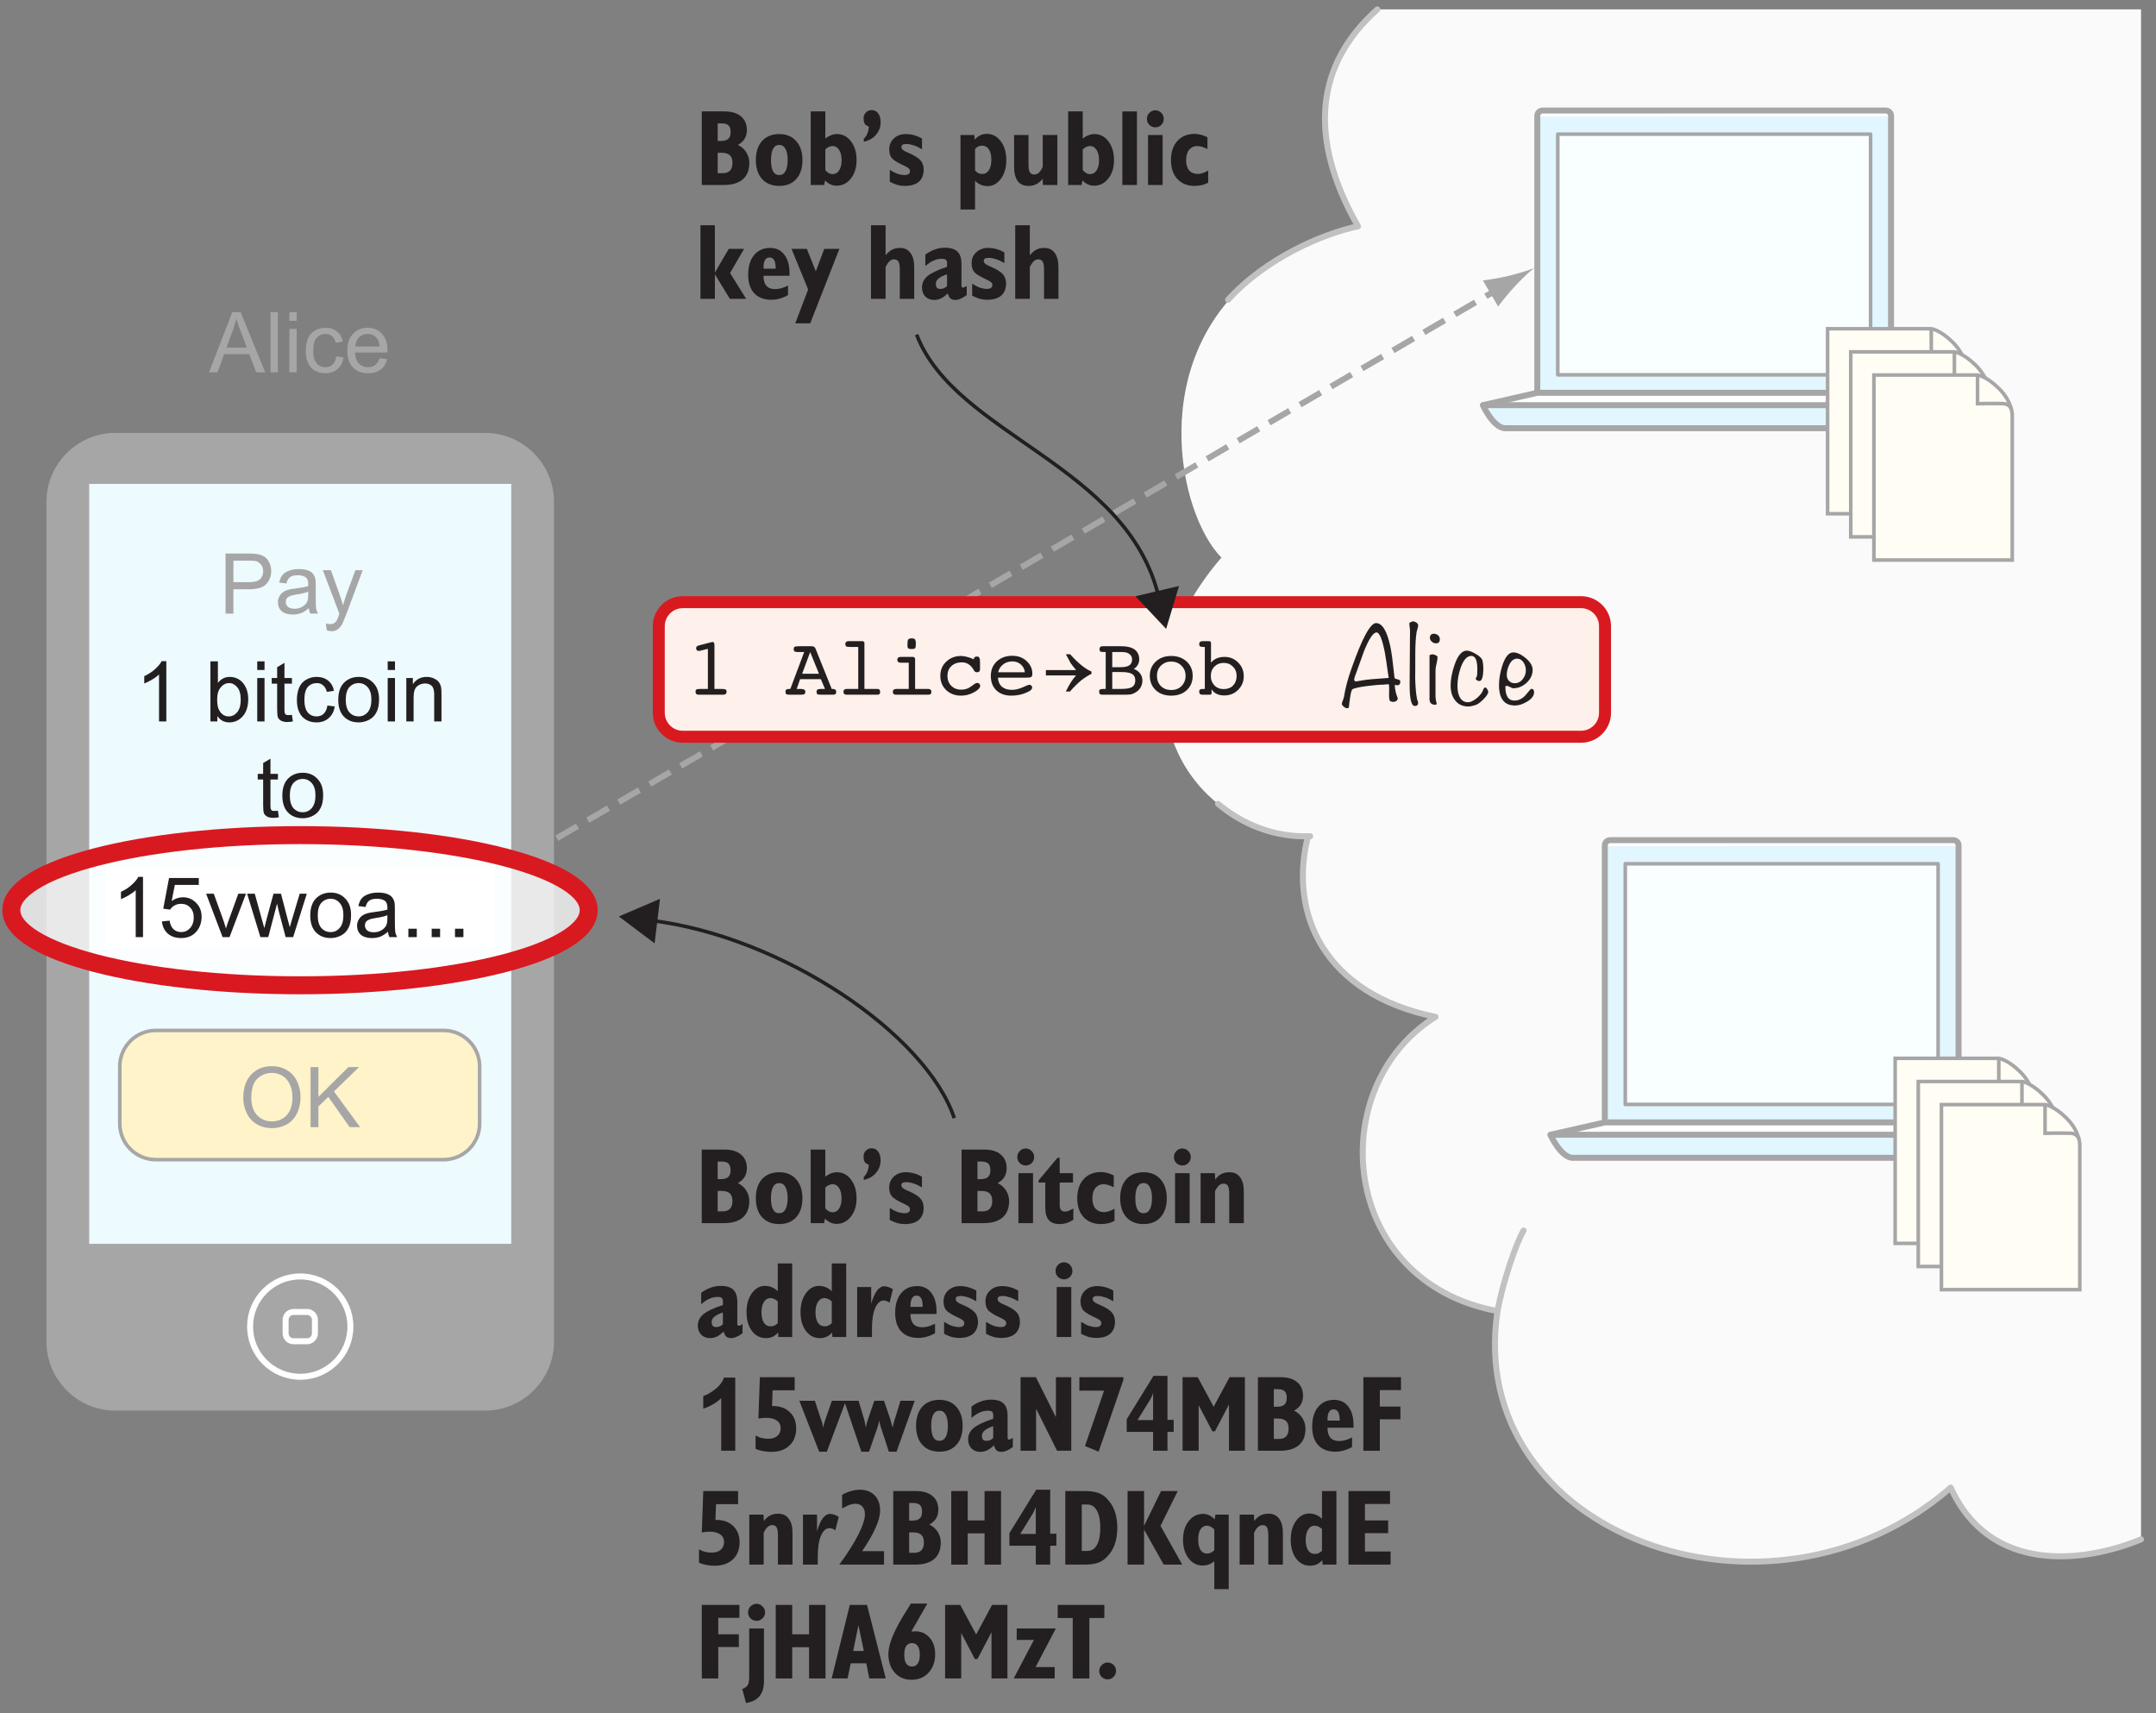 <?xml version="1.0" encoding="UTF-8"?>
<svg xmlns="http://www.w3.org/2000/svg" xmlns:xlink="http://www.w3.org/1999/xlink" width="180pt" height="143pt" viewBox="0 0 180 143" version="1.1">
<rect x="0" y="0" width="180" height="143" fill="#808080" stroke="none"/>
<defs>
<g>
<symbol overflow="visible" id="glyph0-0">
<path style="stroke:none;" d="M 0.875 0 L 0.875 -4.375 L 4.375 -4.375 L 4.375 0 Z M 0.984 -0.109 L 4.266 -0.109 L 4.266 -4.266 L 0.984 -4.266 Z M 0.984 -0.109 "/>
</symbol>
<symbol overflow="visible" id="glyph0-1">
<path style="stroke:none;" d="M -0.016 0 L 1.922 -5.016 L 2.625 -5.016 L 4.672 0 L 3.922 0 L 3.344 -1.516 L 1.25 -1.516 L 0.688 0 Z M 1.438 -2.062 L 3.141 -2.062 L 2.609 -3.453 C 2.453 -3.867 2.332 -4.211 2.25 -4.484 C 2.188 -4.16 2.098 -3.844 1.984 -3.531 Z M 1.438 -2.062 "/>
</symbol>
<symbol overflow="visible" id="glyph0-2">
<path style="stroke:none;" d="M 0.453 0 L 0.453 -5.016 L 1.062 -5.016 L 1.062 0 Z M 0.453 0 "/>
</symbol>
<symbol overflow="visible" id="glyph0-3">
<path style="stroke:none;" d="M 0.469 -4.297 L 0.469 -5.016 L 1.078 -5.016 L 1.078 -4.297 Z M 0.469 0 L 0.469 -3.625 L 1.078 -3.625 L 1.078 0 Z M 0.469 0 "/>
</symbol>
<symbol overflow="visible" id="glyph0-4">
<path style="stroke:none;" d="M 2.828 -1.328 L 3.438 -1.25 C 3.375 -0.832 3.203 -0.504 2.922 -0.266 C 2.648 -0.035 2.316 0.078 1.922 0.078 C 1.422 0.078 1.02 -0.082 0.719 -0.406 C 0.426 -0.727 0.281 -1.191 0.281 -1.797 C 0.281 -2.191 0.344 -2.535 0.469 -2.828 C 0.594 -3.117 0.785 -3.336 1.047 -3.484 C 1.316 -3.641 1.609 -3.719 1.922 -3.719 C 2.316 -3.719 2.641 -3.613 2.891 -3.406 C 3.141 -3.207 3.301 -2.926 3.375 -2.562 L 2.781 -2.469 C 2.719 -2.719 2.613 -2.898 2.469 -3.016 C 2.332 -3.141 2.16 -3.203 1.953 -3.203 C 1.641 -3.203 1.383 -3.094 1.188 -2.875 C 1 -2.656 0.906 -2.301 0.906 -1.812 C 0.906 -1.332 1 -0.977 1.188 -0.75 C 1.375 -0.531 1.617 -0.422 1.922 -0.422 C 2.16 -0.422 2.359 -0.492 2.516 -0.641 C 2.68 -0.797 2.785 -1.023 2.828 -1.328 Z M 2.828 -1.328 "/>
</symbol>
<symbol overflow="visible" id="glyph0-5">
<path style="stroke:none;" d="M 2.953 -1.172 L 3.578 -1.094 C 3.484 -0.719 3.301 -0.426 3.031 -0.219 C 2.758 -0.02 2.41 0.078 1.984 0.078 C 1.453 0.078 1.031 -0.082 0.719 -0.406 C 0.406 -0.738 0.25 -1.195 0.25 -1.781 C 0.25 -2.395 0.406 -2.867 0.719 -3.203 C 1.039 -3.547 1.453 -3.719 1.953 -3.719 C 2.441 -3.719 2.836 -3.551 3.141 -3.219 C 3.453 -2.883 3.609 -2.422 3.609 -1.828 C 3.609 -1.785 3.602 -1.727 3.594 -1.656 L 0.891 -1.656 C 0.91 -1.258 1.02 -0.953 1.219 -0.734 C 1.426 -0.523 1.68 -0.422 1.984 -0.422 C 2.211 -0.422 2.406 -0.477 2.562 -0.594 C 2.727 -0.719 2.859 -0.91 2.953 -1.172 Z M 0.922 -2.156 L 2.953 -2.156 C 2.922 -2.469 2.844 -2.695 2.719 -2.844 C 2.52 -3.082 2.266 -3.203 1.953 -3.203 C 1.672 -3.203 1.43 -3.109 1.234 -2.922 C 1.047 -2.734 0.941 -2.477 0.922 -2.156 Z M 0.922 -2.156 "/>
</symbol>
<symbol overflow="visible" id="glyph0-6">
<path style="stroke:none;" d="M 0.344 -2.438 C 0.344 -3.27 0.562 -3.922 1 -4.391 C 1.445 -4.859 2.023 -5.094 2.734 -5.094 C 3.203 -5.094 3.617 -4.984 3.984 -4.766 C 4.359 -4.547 4.641 -4.238 4.828 -3.844 C 5.023 -3.445 5.125 -3 5.125 -2.5 C 5.125 -1.988 5.02 -1.531 4.812 -1.125 C 4.613 -0.727 4.328 -0.426 3.953 -0.219 C 3.578 -0.02 3.172 0.078 2.734 0.078 C 2.266 0.078 1.844 -0.031 1.469 -0.25 C 1.094 -0.477 0.812 -0.789 0.625 -1.188 C 0.438 -1.582 0.344 -2 0.344 -2.438 Z M 1.016 -2.438 C 1.016 -1.832 1.176 -1.352 1.5 -1 C 1.832 -0.656 2.242 -0.484 2.734 -0.484 C 3.234 -0.484 3.645 -0.656 3.969 -1 C 4.289 -1.352 4.453 -1.852 4.453 -2.5 C 4.453 -2.906 4.379 -3.258 4.234 -3.562 C 4.098 -3.875 3.895 -4.113 3.625 -4.281 C 3.363 -4.445 3.066 -4.531 2.734 -4.531 C 2.266 -4.531 1.859 -4.367 1.516 -4.047 C 1.18 -3.723 1.016 -3.188 1.016 -2.438 Z M 1.016 -2.438 "/>
</symbol>
<symbol overflow="visible" id="glyph0-7">
<path style="stroke:none;" d="M 0.516 0 L 0.516 -5.016 L 1.172 -5.016 L 1.172 -2.531 L 3.672 -5.016 L 4.562 -5.016 L 2.469 -2.984 L 4.656 0 L 3.781 0 L 2 -2.531 L 1.172 -1.734 L 1.172 0 Z M 0.516 0 "/>
</symbol>
<symbol overflow="visible" id="glyph0-8">
<path style="stroke:none;" d="M 0.547 0 L 0.547 -5.016 L 2.438 -5.016 C 2.758 -5.016 3.008 -5 3.188 -4.969 C 3.438 -4.926 3.645 -4.848 3.812 -4.734 C 3.977 -4.617 4.109 -4.457 4.203 -4.25 C 4.305 -4.039 4.359 -3.812 4.359 -3.562 C 4.359 -3.133 4.223 -2.77 3.953 -2.469 C 3.68 -2.176 3.191 -2.031 2.484 -2.031 L 1.203 -2.031 L 1.203 0 Z M 1.203 -2.625 L 2.5 -2.625 C 2.926 -2.625 3.227 -2.703 3.406 -2.859 C 3.594 -3.023 3.688 -3.254 3.688 -3.547 C 3.688 -3.754 3.629 -3.93 3.516 -4.078 C 3.41 -4.223 3.273 -4.32 3.109 -4.375 C 2.992 -4.406 2.785 -4.422 2.484 -4.422 L 1.203 -4.422 Z M 1.203 -2.625 "/>
</symbol>
<symbol overflow="visible" id="glyph0-9">
<path style="stroke:none;" d="M 2.828 -0.453 C 2.598 -0.254 2.379 -0.113 2.172 -0.031 C 1.961 0.039 1.738 0.078 1.5 0.078 C 1.094 0.078 0.781 -0.016 0.562 -0.203 C 0.352 -0.398 0.25 -0.648 0.25 -0.953 C 0.25 -1.129 0.289 -1.289 0.375 -1.438 C 0.457 -1.594 0.562 -1.711 0.688 -1.797 C 0.82 -1.891 0.973 -1.957 1.141 -2 C 1.254 -2.031 1.438 -2.062 1.688 -2.094 C 2.176 -2.156 2.539 -2.223 2.781 -2.297 C 2.781 -2.391 2.781 -2.445 2.781 -2.469 C 2.781 -2.719 2.723 -2.895 2.609 -3 C 2.453 -3.133 2.219 -3.203 1.906 -3.203 C 1.613 -3.203 1.398 -3.148 1.266 -3.047 C 1.129 -2.953 1.023 -2.773 0.953 -2.516 L 0.359 -2.594 C 0.41 -2.852 0.5 -3.062 0.625 -3.219 C 0.75 -3.375 0.93 -3.492 1.172 -3.578 C 1.41 -3.672 1.688 -3.719 2 -3.719 C 2.312 -3.719 2.562 -3.68 2.75 -3.609 C 2.945 -3.535 3.086 -3.441 3.172 -3.328 C 3.266 -3.211 3.332 -3.07 3.375 -2.906 C 3.395 -2.801 3.406 -2.613 3.406 -2.344 L 3.406 -1.516 C 3.406 -0.941 3.414 -0.578 3.438 -0.422 C 3.469 -0.273 3.52 -0.133 3.594 0 L 2.953 0 C 2.891 -0.125 2.848 -0.273 2.828 -0.453 Z M 2.781 -1.828 C 2.551 -1.734 2.219 -1.656 1.781 -1.594 C 1.52 -1.551 1.336 -1.504 1.234 -1.453 C 1.129 -1.41 1.047 -1.348 0.984 -1.266 C 0.93 -1.18 0.906 -1.082 0.906 -0.969 C 0.906 -0.812 0.969 -0.676 1.094 -0.562 C 1.219 -0.457 1.398 -0.406 1.641 -0.406 C 1.879 -0.406 2.086 -0.457 2.266 -0.562 C 2.453 -0.664 2.594 -0.805 2.688 -0.984 C 2.75 -1.117 2.781 -1.32 2.781 -1.594 Z M 2.781 -1.828 "/>
</symbol>
<symbol overflow="visible" id="glyph0-10">
<path style="stroke:none;" d="M 0.438 1.391 L 0.359 0.828 C 0.492 0.859 0.613 0.875 0.719 0.875 C 0.852 0.875 0.961 0.848 1.047 0.797 C 1.129 0.754 1.195 0.691 1.25 0.609 C 1.289 0.547 1.352 0.395 1.438 0.156 C 1.445 0.125 1.461 0.07 1.484 0 L 0.109 -3.625 L 0.781 -3.625 L 1.531 -1.531 C 1.625 -1.258 1.711 -0.977 1.797 -0.688 C 1.867 -0.969 1.953 -1.242 2.047 -1.516 L 2.828 -3.625 L 3.438 -3.625 L 2.062 0.062 C 1.906 0.457 1.789 0.734 1.719 0.891 C 1.602 1.086 1.473 1.234 1.328 1.328 C 1.191 1.422 1.023 1.469 0.828 1.469 C 0.711 1.469 0.582 1.441 0.438 1.391 Z M 0.438 1.391 "/>
</symbol>
<symbol overflow="visible" id="glyph0-11">
<path style="stroke:none;" d="M 2.609 0 L 2 0 L 2 -3.922 C 1.844 -3.773 1.645 -3.629 1.406 -3.484 C 1.164 -3.348 0.953 -3.242 0.766 -3.172 L 0.766 -3.781 C 1.109 -3.938 1.406 -4.129 1.656 -4.359 C 1.914 -4.586 2.102 -4.812 2.219 -5.031 L 2.609 -5.031 Z M 2.609 0 "/>
</symbol>
<symbol overflow="visible" id="glyph0-12">
<path style="stroke:none;" d=""/>
</symbol>
<symbol overflow="visible" id="glyph0-13">
<path style="stroke:none;" d="M 1.031 0 L 0.453 0 L 0.453 -5.016 L 1.078 -5.016 L 1.078 -3.219 C 1.336 -3.551 1.664 -3.719 2.062 -3.719 C 2.289 -3.719 2.504 -3.672 2.703 -3.578 C 2.898 -3.484 3.062 -3.352 3.188 -3.188 C 3.32 -3.031 3.426 -2.836 3.5 -2.609 C 3.57 -2.379 3.609 -2.133 3.609 -1.875 C 3.609 -1.25 3.453 -0.766 3.141 -0.422 C 2.836 -0.086 2.469 0.078 2.031 0.078 C 1.602 0.078 1.27 -0.098 1.031 -0.453 Z M 1.016 -1.844 C 1.016 -1.406 1.078 -1.094 1.203 -0.906 C 1.391 -0.582 1.648 -0.422 1.984 -0.422 C 2.254 -0.422 2.488 -0.535 2.688 -0.766 C 2.883 -1.004 2.984 -1.352 2.984 -1.812 C 2.984 -2.289 2.883 -2.641 2.688 -2.859 C 2.5 -3.086 2.273 -3.203 2.016 -3.203 C 1.742 -3.203 1.508 -3.082 1.312 -2.844 C 1.113 -2.613 1.016 -2.281 1.016 -1.844 Z M 1.016 -1.844 "/>
</symbol>
<symbol overflow="visible" id="glyph0-14">
<path style="stroke:none;" d="M 1.812 -0.547 L 1.891 0 C 1.723 0.031 1.566 0.047 1.422 0.047 C 1.203 0.047 1.031 0.008 0.906 -0.062 C 0.781 -0.133 0.691 -0.227 0.641 -0.344 C 0.598 -0.457 0.578 -0.695 0.578 -1.062 L 0.578 -3.156 L 0.125 -3.156 L 0.125 -3.625 L 0.578 -3.625 L 0.578 -4.531 L 1.188 -4.891 L 1.188 -3.625 L 1.812 -3.625 L 1.812 -3.156 L 1.188 -3.156 L 1.188 -1.031 C 1.188 -0.852 1.195 -0.738 1.219 -0.688 C 1.238 -0.633 1.27 -0.594 1.312 -0.562 C 1.363 -0.539 1.438 -0.531 1.531 -0.531 C 1.602 -0.531 1.695 -0.535 1.812 -0.547 Z M 1.812 -0.547 "/>
</symbol>
<symbol overflow="visible" id="glyph0-15">
<path style="stroke:none;" d="M 0.234 -1.812 C 0.234 -2.488 0.422 -2.988 0.797 -3.312 C 1.109 -3.582 1.488 -3.719 1.938 -3.719 C 2.438 -3.719 2.844 -3.551 3.156 -3.219 C 3.477 -2.895 3.641 -2.441 3.641 -1.859 C 3.641 -1.398 3.566 -1.035 3.422 -0.766 C 3.285 -0.492 3.082 -0.285 2.812 -0.141 C 2.539 0.004 2.25 0.078 1.938 0.078 C 1.426 0.078 1.016 -0.082 0.703 -0.406 C 0.391 -0.727 0.234 -1.195 0.234 -1.812 Z M 0.859 -1.812 C 0.859 -1.352 0.957 -1.004 1.156 -0.766 C 1.363 -0.535 1.625 -0.422 1.938 -0.422 C 2.238 -0.422 2.488 -0.535 2.688 -0.766 C 2.895 -1.004 3 -1.359 3 -1.828 C 3 -2.285 2.895 -2.629 2.688 -2.859 C 2.488 -3.086 2.238 -3.203 1.938 -3.203 C 1.625 -3.203 1.363 -3.086 1.156 -2.859 C 0.957 -2.629 0.859 -2.281 0.859 -1.812 Z M 0.859 -1.812 "/>
</symbol>
<symbol overflow="visible" id="glyph0-16">
<path style="stroke:none;" d="M 0.469 0 L 0.469 -3.625 L 1.016 -3.625 L 1.016 -3.109 C 1.285 -3.516 1.672 -3.719 2.172 -3.719 C 2.391 -3.719 2.586 -3.676 2.766 -3.594 C 2.953 -3.508 3.094 -3.406 3.188 -3.281 C 3.281 -3.156 3.344 -3.004 3.375 -2.828 C 3.395 -2.711 3.406 -2.516 3.406 -2.234 L 3.406 0 L 2.797 0 L 2.797 -2.203 C 2.797 -2.453 2.77 -2.641 2.719 -2.766 C 2.676 -2.891 2.594 -2.988 2.469 -3.062 C 2.344 -3.133 2.203 -3.172 2.047 -3.172 C 1.773 -3.172 1.547 -3.086 1.359 -2.922 C 1.172 -2.766 1.078 -2.453 1.078 -1.984 L 1.078 0 Z M 0.469 0 "/>
</symbol>
<symbol overflow="visible" id="glyph0-17">
<path style="stroke:none;" d="M 0.297 -1.312 L 0.938 -1.375 C 0.988 -1.051 1.098 -0.812 1.266 -0.656 C 1.441 -0.5 1.656 -0.422 1.906 -0.422 C 2.195 -0.422 2.441 -0.531 2.641 -0.75 C 2.848 -0.977 2.953 -1.273 2.953 -1.641 C 2.953 -1.992 2.852 -2.27 2.656 -2.469 C 2.469 -2.676 2.211 -2.781 1.891 -2.781 C 1.691 -2.781 1.508 -2.734 1.344 -2.641 C 1.188 -2.555 1.066 -2.441 0.984 -2.297 L 0.406 -2.375 L 0.891 -4.938 L 3.375 -4.938 L 3.375 -4.359 L 1.375 -4.359 L 1.109 -3.016 C 1.41 -3.223 1.723 -3.328 2.047 -3.328 C 2.484 -3.328 2.852 -3.172 3.156 -2.859 C 3.457 -2.555 3.609 -2.172 3.609 -1.703 C 3.609 -1.242 3.477 -0.848 3.219 -0.516 C 2.895 -0.117 2.457 0.078 1.906 0.078 C 1.445 0.078 1.07 -0.047 0.781 -0.297 C 0.5 -0.555 0.336 -0.895 0.297 -1.312 Z M 0.297 -1.312 "/>
</symbol>
<symbol overflow="visible" id="glyph0-18">
<path style="stroke:none;" d="M 1.469 0 L 0.094 -3.625 L 0.734 -3.625 L 1.516 -1.453 C 1.598 -1.223 1.676 -0.977 1.75 -0.719 C 1.801 -0.914 1.879 -1.148 1.984 -1.422 L 2.781 -3.625 L 3.422 -3.625 L 2.047 0 Z M 1.469 0 "/>
</symbol>
<symbol overflow="visible" id="glyph0-19">
<path style="stroke:none;" d="M 1.125 0 L 0.016 -3.625 L 0.656 -3.625 L 1.234 -1.531 L 1.453 -0.75 C 1.461 -0.789 1.523 -1.039 1.641 -1.5 L 2.219 -3.625 L 2.844 -3.625 L 3.391 -1.531 L 3.578 -0.828 L 3.781 -1.531 L 4.406 -3.625 L 5 -3.625 L 3.859 0 L 3.234 0 L 2.656 -2.172 L 2.516 -2.797 L 1.781 0 Z M 1.125 0 "/>
</symbol>
<symbol overflow="visible" id="glyph0-20">
<path style="stroke:none;" d="M 0.641 0 L 0.641 -0.703 L 1.344 -0.703 L 1.344 0 Z M 0.641 0 "/>
</symbol>
<symbol overflow="visible" id="glyph1-0">
<path style="stroke:none;" d="M 0.344 1.234 L 0.344 -4.938 L 3.844 -4.938 L 3.844 1.234 Z M 0.734 0.844 L 3.453 0.844 L 3.453 -4.547 L 0.734 -4.547 Z M 0.734 0.844 "/>
</symbol>
<symbol overflow="visible" id="glyph1-1">
<path style="stroke:none;" d="M 1.281 -3.672 C 1.25 -3.66 1.223 -3.656 1.203 -3.656 C 1.191 -3.656 1.18 -3.656 1.172 -3.656 C 1.098 -3.656 1.039 -3.676 1 -3.719 C 0.957 -3.758 0.938 -3.812 0.938 -3.875 C 0.938 -3.926 0.953 -3.973 0.984 -4.016 C 1.023 -4.055 1.082 -4.086 1.156 -4.109 L 2.172 -4.375 C 2.203 -4.383 2.227 -4.391 2.25 -4.391 C 2.27 -4.398 2.297 -4.406 2.328 -4.406 C 2.367 -4.406 2.398 -4.383 2.422 -4.344 C 2.453 -4.301 2.469 -4.25 2.469 -4.188 L 2.469 -0.484 L 3.016 -0.484 C 3.211 -0.484 3.336 -0.469 3.391 -0.438 C 3.453 -0.406 3.484 -0.344 3.484 -0.25 C 3.484 -0.164 3.457 -0.102 3.406 -0.062 C 3.363 -0.02 3.297 0 3.203 0 L 1.156 0 C 1.07 0 1.004 -0.02 0.953 -0.062 C 0.91 -0.102 0.891 -0.164 0.891 -0.25 C 0.891 -0.344 0.914 -0.406 0.969 -0.438 C 1.02 -0.469 1.148 -0.484 1.359 -0.484 L 1.922 -0.484 L 1.922 -3.828 Z M 1.281 -3.672 "/>
</symbol>
<symbol overflow="visible" id="glyph1-2">
<path style="stroke:none;" d=""/>
</symbol>
<symbol overflow="visible" id="glyph1-3">
<path style="stroke:none;" d="M 1.391 -1.75 L 2.797 -1.75 L 2.062 -3.562 Z M 1.562 -3.562 L 1.062 -3.562 C 0.926 -3.562 0.828 -3.578 0.766 -3.609 C 0.711 -3.648 0.688 -3.719 0.688 -3.812 C 0.688 -3.906 0.711 -3.969 0.766 -4 C 0.816 -4.031 0.953 -4.047 1.172 -4.047 L 2.141 -4.047 C 2.266 -4.047 2.348 -4.031 2.391 -4 C 2.441 -3.969 2.484 -3.91 2.516 -3.828 L 3.859 -0.484 L 3.906 -0.484 C 4.031 -0.484 4.113 -0.461 4.156 -0.422 C 4.207 -0.391 4.234 -0.332 4.234 -0.25 C 4.234 -0.156 4.211 -0.086 4.172 -0.047 C 4.129 -0.016 4.047 0 3.922 0 L 3 0 C 2.82 0 2.707 -0.016 2.656 -0.047 C 2.613 -0.086 2.594 -0.156 2.594 -0.25 C 2.594 -0.332 2.617 -0.391 2.672 -0.422 C 2.723 -0.461 2.82 -0.484 2.969 -0.484 L 3.297 -0.484 L 2.953 -1.297 L 1.219 -1.297 L 0.938 -0.484 L 1.266 -0.484 C 1.41 -0.484 1.508 -0.461 1.562 -0.422 C 1.625 -0.391 1.656 -0.332 1.656 -0.25 C 1.656 -0.156 1.629 -0.086 1.578 -0.047 C 1.523 -0.016 1.414 0 1.25 0 L 0.359 0 C 0.211 0 0.113 -0.016 0.062 -0.047 C 0.02 -0.086 0 -0.156 0 -0.25 C 0 -0.332 0.02 -0.391 0.062 -0.422 C 0.113 -0.461 0.207 -0.484 0.344 -0.484 L 0.406 -0.484 Z M 1.562 -3.562 "/>
</symbol>
<symbol overflow="visible" id="glyph1-4">
<path style="stroke:none;" d="M 1.875 -3.984 L 1.281 -3.984 C 1.062 -3.984 0.926 -4 0.875 -4.031 C 0.82 -4.07 0.797 -4.141 0.797 -4.234 C 0.797 -4.305 0.816 -4.363 0.859 -4.406 C 0.91 -4.445 0.977 -4.469 1.062 -4.469 L 2.188 -4.469 C 2.25 -4.469 2.297 -4.457 2.328 -4.438 C 2.367 -4.414 2.391 -4.379 2.391 -4.328 L 2.391 -0.484 L 3.453 -0.484 C 3.547 -0.484 3.609 -0.461 3.641 -0.422 C 3.68 -0.391 3.703 -0.332 3.703 -0.25 C 3.703 -0.156 3.68 -0.086 3.641 -0.047 C 3.609 -0.016 3.539 0 3.438 0 L 0.906 0 C 0.82 0 0.754 -0.02 0.703 -0.062 C 0.66 -0.102 0.641 -0.164 0.641 -0.25 C 0.641 -0.32 0.66 -0.379 0.703 -0.422 C 0.754 -0.461 0.828 -0.484 0.922 -0.484 L 1.875 -0.484 Z M 1.875 -3.984 "/>
</symbol>
<symbol overflow="visible" id="glyph1-5">
<path style="stroke:none;" d="M 1.781 -4.141 C 1.781 -4.391 1.801 -4.547 1.844 -4.609 C 1.895 -4.672 1.992 -4.703 2.141 -4.703 C 2.273 -4.703 2.363 -4.676 2.406 -4.625 C 2.457 -4.57 2.484 -4.441 2.484 -4.234 C 2.484 -4.047 2.461 -3.926 2.422 -3.875 C 2.379 -3.832 2.285 -3.812 2.141 -3.812 C 1.992 -3.812 1.895 -3.832 1.844 -3.875 C 1.801 -3.914 1.781 -4.004 1.781 -4.141 Z M 2.422 -0.484 L 3.516 -0.484 C 3.598 -0.484 3.66 -0.461 3.703 -0.422 C 3.754 -0.391 3.781 -0.332 3.781 -0.25 C 3.781 -0.156 3.758 -0.086 3.719 -0.047 C 3.676 -0.016 3.602 0 3.5 0 L 0.844 0 C 0.75 0 0.676 -0.02 0.625 -0.062 C 0.582 -0.102 0.562 -0.164 0.562 -0.25 C 0.562 -0.32 0.586 -0.379 0.641 -0.422 C 0.691 -0.461 0.766 -0.484 0.859 -0.484 L 1.891 -0.484 L 1.891 -2.672 L 1.234 -2.672 C 1.141 -2.672 1.066 -2.691 1.016 -2.734 C 0.961 -2.773 0.938 -2.836 0.938 -2.922 C 0.938 -2.992 0.957 -3.051 1 -3.094 C 1.051 -3.133 1.125 -3.156 1.219 -3.156 L 2.219 -3.156 C 2.281 -3.156 2.328 -3.141 2.359 -3.109 C 2.398 -3.086 2.422 -3.055 2.422 -3.016 Z M 2.422 -0.484 "/>
</symbol>
<symbol overflow="visible" id="glyph1-6">
<path style="stroke:none;" d="M 3.125 -2.953 L 3.125 -2.969 C 3.125 -3.039 3.145 -3.094 3.188 -3.125 C 3.227 -3.164 3.297 -3.188 3.391 -3.188 C 3.484 -3.188 3.547 -3.156 3.578 -3.094 C 3.617 -3.039 3.641 -2.93 3.641 -2.766 L 3.641 -2.125 C 3.641 -2.039 3.617 -1.977 3.578 -1.938 C 3.535 -1.895 3.469 -1.875 3.375 -1.875 C 3.312 -1.875 3.258 -1.891 3.219 -1.922 C 3.176 -1.961 3.125 -2.039 3.062 -2.156 C 2.945 -2.332 2.812 -2.469 2.656 -2.562 C 2.5 -2.656 2.32 -2.703 2.125 -2.703 C 1.77 -2.703 1.477 -2.598 1.25 -2.391 C 1.031 -2.18 0.922 -1.91 0.922 -1.578 C 0.922 -1.242 1.023 -0.969 1.234 -0.75 C 1.453 -0.531 1.727 -0.422 2.062 -0.422 C 2.219 -0.422 2.363 -0.441 2.5 -0.484 C 2.633 -0.523 2.766 -0.594 2.891 -0.688 C 2.93 -0.707 2.988 -0.75 3.062 -0.812 C 3.207 -0.926 3.328 -0.984 3.422 -0.984 C 3.484 -0.984 3.535 -0.961 3.578 -0.922 C 3.629 -0.879 3.656 -0.82 3.656 -0.75 C 3.656 -0.57 3.484 -0.391 3.141 -0.203 C 2.797 -0.016 2.438 0.078 2.062 0.078 C 1.562 0.078 1.145 -0.078 0.812 -0.391 C 0.488 -0.703 0.328 -1.098 0.328 -1.578 C 0.328 -2.047 0.488 -2.438 0.812 -2.75 C 1.145 -3.07 1.555 -3.234 2.047 -3.234 C 2.223 -3.234 2.395 -3.207 2.562 -3.156 C 2.738 -3.113 2.926 -3.047 3.125 -2.953 Z M 3.125 -2.953 "/>
</symbol>
<symbol overflow="visible" id="glyph1-7">
<path style="stroke:none;" d="M 0.938 -1.422 C 0.957 -1.098 1.066 -0.848 1.266 -0.672 C 1.473 -0.492 1.754 -0.406 2.109 -0.406 C 2.379 -0.406 2.672 -0.473 2.984 -0.609 C 3.297 -0.754 3.488 -0.828 3.562 -0.828 C 3.625 -0.828 3.676 -0.805 3.719 -0.766 C 3.77 -0.723 3.797 -0.672 3.797 -0.609 C 3.797 -0.535 3.77 -0.473 3.719 -0.422 C 3.676 -0.367 3.602 -0.316 3.5 -0.266 C 3.27 -0.148 3.031 -0.062 2.781 0 C 2.539 0.051 2.301 0.078 2.062 0.078 C 1.539 0.078 1.125 -0.066 0.812 -0.359 C 0.5 -0.66 0.344 -1.062 0.344 -1.562 C 0.344 -2.062 0.508 -2.469 0.844 -2.781 C 1.176 -3.094 1.609 -3.25 2.141 -3.25 C 2.617 -3.25 3.016 -3.102 3.328 -2.812 C 3.648 -2.52 3.812 -2.164 3.812 -1.75 C 3.812 -1.625 3.781 -1.535 3.719 -1.484 C 3.664 -1.441 3.523 -1.422 3.297 -1.422 Z M 0.953 -1.875 L 3.188 -1.875 C 3.156 -2.145 3.039 -2.363 2.844 -2.531 C 2.656 -2.695 2.422 -2.781 2.141 -2.781 C 1.836 -2.781 1.582 -2.695 1.375 -2.531 C 1.164 -2.375 1.023 -2.156 0.953 -1.875 Z M 0.953 -1.875 "/>
</symbol>
<symbol overflow="visible" id="glyph1-8">
<path style="stroke:none;" d="M 1.375 -0.484 L 2.125 -0.484 C 2.551 -0.484 2.852 -0.535 3.031 -0.641 C 3.207 -0.754 3.297 -0.938 3.297 -1.188 C 3.297 -1.438 3.211 -1.613 3.047 -1.719 C 2.879 -1.832 2.582 -1.891 2.156 -1.891 L 1.375 -1.891 Z M 1.375 -2.297 L 2.078 -2.297 C 2.41 -2.297 2.648 -2.348 2.797 -2.453 C 2.953 -2.555 3.031 -2.719 3.031 -2.938 C 3.031 -3.133 2.957 -3.285 2.812 -3.391 C 2.676 -3.504 2.477 -3.562 2.219 -3.562 L 1.375 -3.562 Z M 2.062 0 L 0.531 0 C 0.445 0 0.383 -0.02 0.344 -0.062 C 0.301 -0.102 0.281 -0.164 0.281 -0.25 C 0.281 -0.344 0.305 -0.406 0.359 -0.438 C 0.41 -0.469 0.531 -0.484 0.719 -0.484 L 0.828 -0.484 L 0.828 -3.562 L 0.719 -3.562 C 0.539 -3.562 0.426 -3.578 0.375 -3.609 C 0.332 -3.648 0.312 -3.719 0.312 -3.812 C 0.312 -3.883 0.332 -3.941 0.375 -3.984 C 0.414 -4.023 0.473 -4.047 0.547 -4.047 L 2.141 -4.047 C 2.629 -4.047 3 -3.953 3.25 -3.766 C 3.5 -3.578 3.625 -3.305 3.625 -2.953 C 3.625 -2.773 3.582 -2.617 3.5 -2.484 C 3.426 -2.348 3.316 -2.238 3.172 -2.156 C 3.41 -2.062 3.586 -1.93 3.703 -1.766 C 3.828 -1.609 3.891 -1.41 3.891 -1.172 C 3.891 -0.961 3.836 -0.77 3.734 -0.594 C 3.629 -0.426 3.488 -0.289 3.312 -0.188 C 3.195 -0.113 3.07 -0.062 2.938 -0.031 C 2.801 -0.008 2.609 0 2.359 0 Z M 2.062 0 "/>
</symbol>
<symbol overflow="visible" id="glyph1-9">
<path style="stroke:none;" d="M 2.094 -0.391 C 2.445 -0.391 2.734 -0.5 2.953 -0.719 C 3.18 -0.945 3.297 -1.234 3.297 -1.578 C 3.297 -1.922 3.18 -2.203 2.953 -2.422 C 2.734 -2.648 2.445 -2.766 2.094 -2.766 C 1.75 -2.766 1.461 -2.648 1.234 -2.422 C 1.016 -2.203 0.906 -1.922 0.906 -1.578 C 0.906 -1.234 1.016 -0.945 1.234 -0.719 C 1.461 -0.5 1.75 -0.391 2.094 -0.391 Z M 3.891 -1.578 C 3.891 -1.086 3.723 -0.688 3.391 -0.375 C 3.055 -0.07 2.625 0.078 2.094 0.078 C 1.57 0.078 1.145 -0.07 0.812 -0.375 C 0.477 -0.688 0.312 -1.086 0.312 -1.578 C 0.312 -2.066 0.477 -2.461 0.812 -2.766 C 1.145 -3.078 1.57 -3.234 2.094 -3.234 C 2.625 -3.234 3.055 -3.078 3.391 -2.766 C 3.723 -2.453 3.891 -2.055 3.891 -1.578 Z M 3.891 -1.578 "/>
</symbol>
<symbol overflow="visible" id="glyph1-10">
<path style="stroke:none;" d="M 2.281 -0.469 C 2.602 -0.469 2.863 -0.566 3.062 -0.766 C 3.258 -0.973 3.359 -1.238 3.359 -1.562 C 3.359 -1.883 3.254 -2.145 3.047 -2.344 C 2.848 -2.551 2.594 -2.656 2.281 -2.656 C 1.969 -2.656 1.707 -2.551 1.5 -2.344 C 1.301 -2.145 1.203 -1.883 1.203 -1.562 C 1.203 -1.25 1.301 -0.988 1.5 -0.781 C 1.707 -0.57 1.969 -0.469 2.281 -0.469 Z M 1.219 -2.672 C 1.344 -2.828 1.5 -2.945 1.688 -3.031 C 1.883 -3.113 2.102 -3.156 2.344 -3.156 C 2.801 -3.156 3.18 -3 3.484 -2.688 C 3.797 -2.383 3.953 -2.004 3.953 -1.547 C 3.953 -1.098 3.797 -0.719 3.484 -0.406 C 3.172 -0.094 2.785 0.062 2.328 0.062 C 2.086 0.062 1.879 0.02 1.703 -0.062 C 1.523 -0.145 1.379 -0.273 1.266 -0.453 L 1.266 -0.172 C 1.266 -0.109 1.254 -0.062 1.234 -0.031 C 1.211 -0.008 1.176 0 1.125 0 L 0.5 0 C 0.414 0 0.348 -0.02 0.297 -0.062 C 0.254 -0.102 0.234 -0.164 0.234 -0.25 C 0.234 -0.344 0.258 -0.406 0.312 -0.438 C 0.363 -0.469 0.469 -0.484 0.625 -0.484 L 0.703 -0.484 L 0.703 -3.984 L 0.641 -3.984 C 0.484 -3.984 0.375 -4 0.312 -4.031 C 0.258 -4.07 0.234 -4.141 0.234 -4.234 C 0.234 -4.305 0.254 -4.363 0.297 -4.406 C 0.348 -4.445 0.414 -4.469 0.5 -4.469 L 1.016 -4.469 C 1.086 -4.469 1.141 -4.457 1.172 -4.438 C 1.203 -4.414 1.219 -4.379 1.219 -4.328 Z M 1.219 -2.672 "/>
</symbol>
<symbol overflow="visible" id="glyph2-0">
<path style="stroke:none;" d="M 0.453 1.594 L 0.453 -6.344 L 4.953 -6.344 L 4.953 1.594 Z M 0.953 1.094 L 4.453 1.094 L 4.453 -5.844 L 0.953 -5.844 Z M 0.953 1.094 "/>
</symbol>
<symbol overflow="visible" id="glyph2-1">
<path style="stroke:none;" d="M 1.875 -0.984 L 2.297 -0.984 C 2.566 -0.984 2.77 -1.055 2.906 -1.203 C 3.039 -1.348 3.109 -1.562 3.109 -1.844 C 3.109 -2.133 3.035 -2.348 2.891 -2.484 C 2.742 -2.617 2.516 -2.688 2.203 -2.688 L 1.875 -2.688 Z M 1.875 -3.672 L 2.094 -3.672 C 2.406 -3.672 2.625 -3.727 2.75 -3.844 C 2.883 -3.957 2.953 -4.145 2.953 -4.406 C 2.953 -4.664 2.895 -4.852 2.781 -4.969 C 2.664 -5.082 2.473 -5.141 2.203 -5.141 L 1.875 -5.141 Z M 0.547 0 L 0.547 -6.141 L 2.438 -6.141 C 3.031 -6.141 3.488 -6.004 3.812 -5.734 C 4.145 -5.461 4.312 -5.082 4.312 -4.594 C 4.312 -4.312 4.25 -4.066 4.125 -3.859 C 4.008 -3.66 3.82 -3.488 3.562 -3.344 C 3.875 -3.188 4.109 -2.977 4.266 -2.719 C 4.43 -2.457 4.516 -2.164 4.516 -1.844 C 4.516 -1.238 4.332 -0.781 3.969 -0.469 C 3.602 -0.156 3.078 0 2.391 0 Z M 0.547 0 "/>
</symbol>
<symbol overflow="visible" id="glyph2-2">
<path style="stroke:none;" d="M 0.219 -2.078 C 0.219 -2.754 0.391 -3.285 0.734 -3.672 C 1.086 -4.055 1.566 -4.25 2.172 -4.25 C 2.766 -4.25 3.234 -4.055 3.578 -3.672 C 3.93 -3.285 4.109 -2.754 4.109 -2.078 C 4.109 -1.41 3.938 -0.883 3.594 -0.5 C 3.25 -0.113 2.773 0.078 2.172 0.078 C 1.566 0.078 1.086 -0.113 0.734 -0.5 C 0.391 -0.883 0.219 -1.41 0.219 -2.078 Z M 1.484 -2.078 C 1.484 -1.672 1.539 -1.359 1.656 -1.141 C 1.77 -0.93 1.941 -0.828 2.172 -0.828 C 2.398 -0.828 2.57 -0.93 2.688 -1.141 C 2.812 -1.359 2.875 -1.672 2.875 -2.078 C 2.875 -2.484 2.812 -2.797 2.688 -3.016 C 2.57 -3.234 2.398 -3.344 2.172 -3.344 C 1.941 -3.344 1.77 -3.234 1.656 -3.016 C 1.539 -2.797 1.484 -2.484 1.484 -2.078 Z M 1.484 -2.078 "/>
</symbol>
<symbol overflow="visible" id="glyph2-3">
<path style="stroke:none;" d="M 1.672 -2.969 L 1.672 -1.234 C 1.766 -1.129 1.863 -1.047 1.969 -0.984 C 2.07 -0.93 2.176 -0.906 2.281 -0.906 C 2.508 -0.906 2.691 -1.008 2.828 -1.219 C 2.961 -1.426 3.031 -1.707 3.031 -2.062 C 3.031 -2.426 2.961 -2.711 2.828 -2.922 C 2.691 -3.141 2.508 -3.25 2.281 -3.25 C 2.164 -3.25 2.055 -3.223 1.953 -3.172 C 1.859 -3.129 1.766 -3.062 1.672 -2.969 Z M 0.453 0 L 0.453 -6.141 L 1.672 -6.141 L 1.672 -3.875 C 1.828 -4 1.988 -4.094 2.156 -4.156 C 2.32 -4.219 2.484 -4.25 2.641 -4.25 C 3.117 -4.25 3.508 -4.047 3.812 -3.641 C 4.125 -3.234 4.281 -2.711 4.281 -2.078 C 4.281 -1.441 4.117 -0.926 3.797 -0.531 C 3.484 -0.133 3.086 0.062 2.609 0.062 C 2.43 0.062 2.266 0.023 2.109 -0.047 C 1.953 -0.117 1.797 -0.227 1.641 -0.375 L 1.578 0 Z M 0.453 0 "/>
</symbol>
<symbol overflow="visible" id="glyph2-4">
<path style="stroke:none;" d="M 0.375 -3.859 C 0.508 -3.984 0.609 -4.129 0.672 -4.297 C 0.742 -4.461 0.785 -4.656 0.797 -4.875 C 0.641 -4.926 0.523 -5.004 0.453 -5.109 C 0.391 -5.223 0.359 -5.375 0.359 -5.562 C 0.359 -5.758 0.422 -5.922 0.547 -6.047 C 0.672 -6.18 0.832 -6.25 1.031 -6.25 C 1.27 -6.25 1.453 -6.156 1.578 -5.969 C 1.711 -5.789 1.781 -5.547 1.781 -5.234 C 1.781 -4.836 1.648 -4.488 1.391 -4.188 C 1.141 -3.895 0.801 -3.703 0.375 -3.609 Z M 0.375 -3.859 "/>
</symbol>
<symbol overflow="visible" id="glyph2-5">
<path style="stroke:none;" d="M 0.359 -0.266 L 0.359 -1.266 C 0.609 -1.109 0.832 -0.992 1.031 -0.922 C 1.238 -0.859 1.43 -0.828 1.609 -0.828 C 1.742 -0.828 1.848 -0.852 1.922 -0.906 C 2.004 -0.969 2.047 -1.051 2.047 -1.156 C 2.047 -1.238 2.02 -1.305 1.969 -1.359 C 1.926 -1.41 1.82 -1.477 1.656 -1.562 C 1.062 -1.832 0.688 -2.055 0.531 -2.234 C 0.383 -2.422 0.312 -2.664 0.312 -2.969 C 0.312 -3.344 0.441 -3.648 0.703 -3.891 C 0.961 -4.129 1.297 -4.25 1.703 -4.25 C 1.93 -4.25 2.156 -4.219 2.375 -4.156 C 2.602 -4.094 2.828 -4 3.047 -3.875 L 3.047 -2.984 C 2.805 -3.129 2.57 -3.238 2.344 -3.312 C 2.125 -3.383 1.926 -3.422 1.75 -3.422 C 1.602 -3.422 1.492 -3.398 1.422 -3.359 C 1.359 -3.316 1.328 -3.25 1.328 -3.156 C 1.328 -3 1.492 -2.852 1.828 -2.719 C 1.953 -2.664 2.047 -2.625 2.109 -2.594 C 2.516 -2.406 2.797 -2.211 2.953 -2.016 C 3.109 -1.816 3.188 -1.57 3.188 -1.281 C 3.188 -0.844 3.051 -0.504 2.781 -0.266 C 2.508 -0.035 2.117 0.078 1.609 0.078 C 1.41 0.078 1.207 0.051 1 0 C 0.789 -0.062 0.578 -0.148 0.359 -0.266 Z M 0.359 -0.266 "/>
</symbol>
<symbol overflow="visible" id="glyph2-6">
<path style="stroke:none;" d=""/>
</symbol>
<symbol overflow="visible" id="glyph2-7">
<path style="stroke:none;" d="M 0.359 -5.516 C 0.359 -5.711 0.426 -5.879 0.562 -6.016 C 0.695 -6.16 0.863 -6.234 1.062 -6.234 C 1.258 -6.234 1.426 -6.16 1.562 -6.016 C 1.695 -5.879 1.766 -5.711 1.766 -5.516 C 1.766 -5.316 1.695 -5.148 1.562 -5.016 C 1.426 -4.879 1.258 -4.812 1.062 -4.812 C 0.875 -4.812 0.707 -4.879 0.562 -5.016 C 0.426 -5.148 0.359 -5.316 0.359 -5.516 Z M 0.453 0 L 0.453 -4.172 L 1.672 -4.172 L 1.672 0 Z M 0.453 0 "/>
</symbol>
<symbol overflow="visible" id="glyph2-8">
<path style="stroke:none;" d="M 1.578 -5.453 L 1.766 -5.453 L 1.766 -4.172 L 2.875 -4.172 L 2.875 -3.391 L 1.766 -3.391 L 1.766 -1.531 C 1.766 -1.332 1.801 -1.188 1.875 -1.094 C 1.945 -1.008 2.062 -0.969 2.219 -0.969 C 2.289 -0.969 2.379 -0.984 2.484 -1.016 C 2.586 -1.055 2.727 -1.125 2.906 -1.219 L 2.906 -0.281 C 2.707 -0.156 2.516 -0.062 2.328 0 C 2.141 0.051 1.945 0.078 1.75 0.078 C 1.352 0.078 1.055 -0.031 0.859 -0.25 C 0.66 -0.477 0.562 -0.82 0.562 -1.281 L 0.562 -3.391 L 0 -3.391 L 0 -3.562 Z M 1.578 -5.453 "/>
</symbol>
<symbol overflow="visible" id="glyph2-9">
<path style="stroke:none;" d="M 3.344 -0.188 C 3.156 -0.094 2.969 -0.023 2.781 0.016 C 2.602 0.055 2.414 0.078 2.219 0.078 C 1.613 0.078 1.129 -0.113 0.766 -0.5 C 0.41 -0.883 0.234 -1.41 0.234 -2.078 C 0.234 -2.742 0.41 -3.273 0.766 -3.672 C 1.129 -4.066 1.613 -4.266 2.219 -4.266 C 2.395 -4.266 2.57 -4.238 2.75 -4.188 C 2.926 -4.145 3.102 -4.078 3.281 -3.984 L 3.281 -3 C 3.113 -3.082 2.957 -3.145 2.812 -3.188 C 2.676 -3.227 2.551 -3.25 2.438 -3.25 C 2.156 -3.25 1.926 -3.145 1.75 -2.938 C 1.582 -2.727 1.5 -2.441 1.5 -2.078 C 1.5 -1.711 1.582 -1.426 1.75 -1.219 C 1.926 -1.02 2.16 -0.922 2.453 -0.922 C 2.578 -0.922 2.707 -0.941 2.844 -0.984 C 2.988 -1.023 3.156 -1.098 3.344 -1.203 Z M 3.344 -0.188 "/>
</symbol>
<symbol overflow="visible" id="glyph2-10">
<path style="stroke:none;" d="M 0.453 0 L 0.453 -4.172 L 1.641 -4.172 L 1.672 -3.641 C 1.836 -3.859 2.016 -4.016 2.203 -4.109 C 2.391 -4.203 2.609 -4.25 2.859 -4.25 C 3.254 -4.25 3.551 -4.109 3.75 -3.828 C 3.957 -3.555 4.062 -3.16 4.062 -2.641 L 4.062 0 L 2.844 0 L 2.844 -2.453 C 2.844 -2.766 2.805 -2.984 2.734 -3.109 C 2.66 -3.234 2.539 -3.297 2.375 -3.297 C 2.227 -3.297 2.098 -3.242 1.984 -3.141 C 1.867 -3.035 1.758 -2.875 1.656 -2.656 L 1.656 0 Z M 0.453 0 "/>
</symbol>
<symbol overflow="visible" id="glyph2-11">
<path style="stroke:none;" d="M 2.312 -1.062 L 2.312 -2.047 C 1.988 -1.941 1.75 -1.82 1.594 -1.688 C 1.445 -1.562 1.375 -1.414 1.375 -1.25 C 1.375 -1.102 1.406 -0.992 1.469 -0.922 C 1.531 -0.859 1.625 -0.828 1.75 -0.828 C 1.844 -0.828 1.938 -0.844 2.031 -0.875 C 2.125 -0.914 2.219 -0.977 2.312 -1.062 Z M 2.375 -0.453 C 2.164 -0.254 1.973 -0.113 1.797 -0.031 C 1.617 0.051 1.438 0.094 1.25 0.094 C 0.945 0.094 0.695 0 0.5 -0.188 C 0.312 -0.383 0.219 -0.641 0.219 -0.953 C 0.219 -1.328 0.375 -1.645 0.688 -1.906 C 1.008 -2.164 1.551 -2.422 2.312 -2.672 L 2.312 -3.016 C 2.312 -3.129 2.273 -3.211 2.203 -3.266 C 2.141 -3.316 2.031 -3.344 1.875 -3.344 C 1.633 -3.344 1.398 -3.289 1.172 -3.188 C 0.941 -3.082 0.719 -2.93 0.5 -2.734 L 0.5 -3.688 C 0.75 -3.875 1.004 -4.016 1.266 -4.109 C 1.535 -4.211 1.82 -4.266 2.125 -4.266 C 2.613 -4.266 2.969 -4.156 3.188 -3.938 C 3.406 -3.727 3.516 -3.383 3.516 -2.906 L 3.516 -1.094 C 3.516 -1.039 3.523 -1 3.547 -0.969 C 3.566 -0.945 3.598 -0.938 3.641 -0.938 C 3.672 -0.938 3.711 -0.945 3.766 -0.969 C 3.816 -1 3.879 -1.035 3.953 -1.078 L 3.953 -0.312 C 3.754 -0.164 3.578 -0.062 3.422 0 C 3.273 0.062 3.133 0.094 3 0.094 C 2.832 0.094 2.695 0.051 2.594 -0.031 C 2.5 -0.125 2.426 -0.266 2.375 -0.453 Z M 2.375 -0.453 "/>
</symbol>
<symbol overflow="visible" id="glyph2-12">
<path style="stroke:none;" d="M 2.844 -1.156 L 2.844 -2.969 C 2.75 -3.062 2.648 -3.129 2.547 -3.172 C 2.441 -3.223 2.336 -3.25 2.234 -3.25 C 2.004 -3.25 1.82 -3.141 1.688 -2.922 C 1.551 -2.711 1.484 -2.426 1.484 -2.062 C 1.484 -1.688 1.551 -1.395 1.688 -1.188 C 1.82 -0.988 2.008 -0.891 2.25 -0.891 C 2.363 -0.891 2.469 -0.91 2.562 -0.953 C 2.656 -0.992 2.75 -1.062 2.844 -1.156 Z M 2.875 -0.375 C 2.738 -0.219 2.582 -0.098 2.406 -0.016 C 2.238 0.055 2.055 0.094 1.859 0.094 C 1.379 0.094 0.988 -0.102 0.688 -0.5 C 0.383 -0.906 0.234 -1.43 0.234 -2.078 C 0.234 -2.703 0.379 -3.223 0.672 -3.641 C 0.973 -4.055 1.336 -4.266 1.766 -4.266 C 1.973 -4.266 2.164 -4.227 2.344 -4.156 C 2.52 -4.082 2.688 -3.973 2.844 -3.828 L 2.844 -6.141 L 4.047 -6.141 L 4.047 0 L 2.891 0 Z M 2.875 -0.375 "/>
</symbol>
<symbol overflow="visible" id="glyph2-13">
<path style="stroke:none;" d="M 0.453 0 L 0.453 -4.172 L 1.625 -4.172 L 1.625 -2.781 C 1.77 -3.27 1.93 -3.633 2.109 -3.875 C 2.297 -4.113 2.492 -4.234 2.703 -4.234 C 2.828 -4.234 2.945 -4.211 3.062 -4.172 C 3.188 -4.129 3.312 -4.066 3.438 -3.984 L 3.156 -2.859 C 3.07 -2.922 2.988 -2.969 2.906 -3 C 2.832 -3.031 2.754 -3.047 2.672 -3.047 C 2.379 -3.047 2.141 -2.832 1.953 -2.406 C 1.773 -1.977 1.688 -1.398 1.688 -0.672 L 1.688 0 Z M 0.453 0 "/>
</symbol>
<symbol overflow="visible" id="glyph2-14">
<path style="stroke:none;" d="M 1.516 -2.516 L 2.531 -2.516 L 2.531 -2.562 C 2.531 -2.863 2.488 -3.086 2.406 -3.234 C 2.32 -3.379 2.191 -3.453 2.016 -3.453 C 1.848 -3.453 1.723 -3.379 1.641 -3.234 C 1.555 -3.098 1.516 -2.891 1.516 -2.609 Z M 3.562 -1.109 L 3.562 -0.312 C 3.32 -0.176 3.082 -0.078 2.844 -0.016 C 2.613 0.047 2.391 0.078 2.172 0.078 C 1.555 0.078 1.078 -0.102 0.734 -0.469 C 0.398 -0.832 0.234 -1.348 0.234 -2.016 C 0.234 -2.703 0.395 -3.242 0.719 -3.641 C 1.051 -4.047 1.5 -4.25 2.062 -4.25 C 2.57 -4.25 2.969 -4.062 3.25 -3.688 C 3.539 -3.312 3.688 -2.797 3.688 -2.141 C 3.688 -2.117 3.688 -2.082 3.688 -2.031 C 3.688 -1.988 3.688 -1.953 3.688 -1.922 L 1.516 -1.922 L 1.516 -1.875 C 1.516 -1.531 1.598 -1.266 1.766 -1.078 C 1.93 -0.898 2.172 -0.812 2.484 -0.812 C 2.641 -0.812 2.801 -0.832 2.969 -0.875 C 3.133 -0.914 3.332 -0.992 3.562 -1.109 Z M 3.562 -1.109 "/>
</symbol>
<symbol overflow="visible" id="glyph2-15">
<path style="stroke:none;" d="M 0.312 -0.156 L 0.312 -1.266 C 0.488 -1.172 0.664 -1.102 0.844 -1.062 C 1.031 -1.02 1.211 -1 1.391 -1 C 1.691 -1 1.938 -1.078 2.125 -1.234 C 2.312 -1.398 2.406 -1.613 2.406 -1.875 C 2.406 -2.156 2.301 -2.367 2.094 -2.516 C 1.883 -2.672 1.586 -2.75 1.203 -2.75 C 1.109 -2.75 1.004 -2.742 0.891 -2.734 C 0.785 -2.723 0.672 -2.707 0.547 -2.688 L 0.672 -6.141 L 3.578 -6.141 L 3.578 -5.047 L 1.734 -5.047 L 1.688 -3.734 L 1.734 -3.734 C 2.348 -3.734 2.828 -3.562 3.172 -3.219 C 3.523 -2.883 3.703 -2.43 3.703 -1.859 C 3.703 -1.266 3.516 -0.789 3.141 -0.438 C 2.766 -0.082 2.258 0.094 1.625 0.094 C 1.383 0.094 1.156 0.07 0.938 0.031 C 0.719 -0.008 0.508 -0.07 0.312 -0.156 Z M 0.312 -0.156 "/>
</symbol>
<symbol overflow="visible" id="glyph2-16">
<path style="stroke:none;" d="M 1.562 0.078 L -0.094 -4.172 L 1.203 -4.172 L 1.703 -2.656 C 1.742 -2.562 1.781 -2.453 1.812 -2.328 C 1.844 -2.211 1.875 -2.078 1.906 -1.922 C 1.926 -2.055 1.953 -2.18 1.984 -2.297 C 2.016 -2.422 2.051 -2.535 2.094 -2.641 L 2.625 -4.172 L 3.797 -4.172 L 2.203 0.078 Z M 1.562 0.078 "/>
</symbol>
<symbol overflow="visible" id="glyph2-17">
<path style="stroke:none;" d="M 1.359 0.078 L -0.078 -4.172 L 1.125 -4.172 L 1.594 -2.609 C 1.625 -2.516 1.66 -2.344 1.703 -2.094 C 1.723 -2.02 1.734 -1.961 1.734 -1.922 C 1.754 -2.035 1.773 -2.145 1.797 -2.25 C 1.828 -2.363 1.859 -2.469 1.891 -2.562 L 2.438 -4.172 L 3.25 -4.172 L 3.766 -2.656 C 3.797 -2.562 3.828 -2.453 3.859 -2.328 C 3.898 -2.203 3.938 -2.066 3.969 -1.922 C 4 -2.098 4.055 -2.332 4.141 -2.625 L 4.156 -2.641 L 4.625 -4.172 L 5.812 -4.172 L 4.297 0.078 L 3.656 0.078 L 3 -1.922 C 2.969 -2.004 2.941 -2.098 2.922 -2.203 C 2.898 -2.305 2.879 -2.422 2.859 -2.547 C 2.836 -2.422 2.812 -2.305 2.781 -2.203 C 2.758 -2.109 2.734 -2.02 2.703 -1.938 L 2 0.078 Z M 1.359 0.078 "/>
</symbol>
<symbol overflow="visible" id="glyph2-18">
<path style="stroke:none;" d="M 0.547 0 L 0.547 -6.141 L 1.828 -6.141 L 3.5 -2.797 L 3.5 -6.141 L 4.781 -6.141 L 4.781 0 L 3.594 0 L 1.844 -3.516 L 1.844 0 Z M 0.547 0 "/>
</symbol>
<symbol overflow="visible" id="glyph2-19">
<path style="stroke:none;" d="M 0.688 -0.391 L 2.281 -5.016 L 0.219 -5.016 L 0.219 -6.141 L 3.891 -6.141 L 3.891 -5.906 L 1.828 0.078 Z M 0.688 -0.391 "/>
</symbol>
<symbol overflow="visible" id="glyph2-20">
<path style="stroke:none;" d="M 2.359 -2.562 L 2.359 -4.812 C 2.316 -4.695 2.27 -4.582 2.219 -4.469 C 2.164 -4.352 2.098 -4.234 2.016 -4.109 L 1.062 -2.562 Z M 2.359 0 L 2.359 -1.578 L 0.156 -1.578 L 0.156 -2.625 L 2.391 -6.25 L 3.562 -6.25 L 3.562 -2.578 L 4.078 -2.578 L 4.078 -1.578 L 3.562 -1.578 L 3.562 0 Z M 2.359 0 "/>
</symbol>
<symbol overflow="visible" id="glyph2-21">
<path style="stroke:none;" d="M 0.547 0 L 0.547 -6.141 L 1.812 -6.141 L 3.141 -3.672 L 4.469 -6.141 L 5.75 -6.141 L 5.75 0 L 4.422 0 L 4.422 -3.859 L 3.25 -1.625 L 3.031 -1.625 L 1.891 -3.797 L 1.891 0 Z M 0.547 0 "/>
</symbol>
<symbol overflow="visible" id="glyph2-22">
<path style="stroke:none;" d="M 0.547 0 L 0.547 -6.141 L 3.688 -6.141 L 3.688 -5.062 L 1.922 -5.062 L 1.922 -3.688 L 3.641 -3.688 L 3.641 -2.625 L 1.922 -2.625 L 1.922 0 Z M 0.547 0 "/>
</symbol>
<symbol overflow="visible" id="glyph2-23">
<path style="stroke:none;" d="M 0.094 0 C 0.801 -0.969 1.332 -1.805 1.688 -2.516 C 2.051 -3.234 2.234 -3.797 2.234 -4.203 C 2.234 -4.484 2.16 -4.695 2.016 -4.844 C 1.879 -5 1.688 -5.078 1.438 -5.078 C 1.281 -5.078 1.113 -5.047 0.938 -4.984 C 0.77 -4.922 0.566 -4.82 0.328 -4.688 L 0.328 -5.828 C 0.586 -5.973 0.836 -6.078 1.078 -6.141 C 1.328 -6.211 1.57 -6.25 1.812 -6.25 C 2.332 -6.25 2.742 -6.094 3.047 -5.781 C 3.348 -5.477 3.5 -5.055 3.5 -4.516 C 3.5 -4.109 3.375 -3.629 3.125 -3.078 C 2.883 -2.523 2.508 -1.875 2 -1.125 L 3.828 -1.125 L 3.828 0 Z M 0.094 0 "/>
</symbol>
<symbol overflow="visible" id="glyph2-24">
<path style="stroke:none;" d="M 0.547 0 L 0.547 -6.141 L 1.922 -6.141 L 1.922 -3.688 L 3.328 -3.688 L 3.328 -6.141 L 4.703 -6.141 L 4.703 0 L 3.328 0 L 3.328 -2.609 L 1.922 -2.609 L 1.922 0 Z M 0.547 0 "/>
</symbol>
<symbol overflow="visible" id="glyph2-25">
<path style="stroke:none;" d="M 1.922 -5.016 L 1.922 -1.141 L 2.391 -1.141 C 2.734 -1.141 3 -1.305 3.188 -1.641 C 3.375 -1.984 3.469 -2.461 3.469 -3.078 C 3.469 -3.691 3.375 -4.164 3.188 -4.5 C 3 -4.844 2.734 -5.016 2.391 -5.016 Z M 0.547 0 L 0.547 -6.141 L 2.109 -6.141 C 2.578 -6.141 2.957 -6.094 3.25 -6 C 3.539 -5.906 3.789 -5.75 4 -5.531 C 4.301 -5.227 4.523 -4.875 4.672 -4.469 C 4.816 -4.062 4.891 -3.598 4.891 -3.078 C 4.891 -2.555 4.816 -2.086 4.672 -1.672 C 4.523 -1.266 4.301 -0.914 4 -0.625 C 3.789 -0.406 3.539 -0.242 3.25 -0.141 C 2.957 -0.047 2.578 0 2.109 0 Z M 0.547 0 "/>
</symbol>
<symbol overflow="visible" id="glyph2-26">
<path style="stroke:none;" d="M 0.562 0 L 0.562 -6.141 L 1.938 -6.141 L 1.938 -3.234 L 3.359 -6.141 L 4.75 -6.141 L 3.312 -3.234 L 5.125 0 L 3.578 0 L 1.938 -2.922 L 1.938 0 Z M 0.562 0 "/>
</symbol>
<symbol overflow="visible" id="glyph2-27">
<path style="stroke:none;" d="M 2.844 -1.203 L 2.844 -2.938 C 2.738 -3.039 2.633 -3.117 2.531 -3.172 C 2.438 -3.223 2.336 -3.25 2.234 -3.25 C 2.004 -3.25 1.82 -3.145 1.688 -2.938 C 1.562 -2.738 1.5 -2.461 1.5 -2.109 C 1.5 -1.734 1.562 -1.441 1.688 -1.234 C 1.82 -1.023 2.004 -0.922 2.234 -0.922 C 2.336 -0.922 2.441 -0.941 2.547 -0.984 C 2.648 -1.035 2.75 -1.109 2.844 -1.203 Z M 2.844 -0.281 C 2.688 -0.156 2.523 -0.062 2.359 0 C 2.203 0.051 2.039 0.078 1.875 0.078 C 1.406 0.078 1.016 -0.117 0.703 -0.516 C 0.391 -0.922 0.234 -1.441 0.234 -2.078 C 0.234 -2.711 0.391 -3.227 0.703 -3.625 C 1.016 -4.031 1.414 -4.234 1.906 -4.234 C 2.082 -4.234 2.25 -4.195 2.406 -4.125 C 2.562 -4.051 2.719 -3.938 2.875 -3.781 L 2.938 -4.172 L 4.047 -4.172 L 4.047 2.047 L 2.844 2.047 Z M 2.844 -0.281 "/>
</symbol>
<symbol overflow="visible" id="glyph2-28">
<path style="stroke:none;" d="M 0.547 0 L 0.547 -6.141 L 4.016 -6.141 L 4.016 -5.062 L 1.922 -5.062 L 1.922 -3.688 L 3.859 -3.688 L 3.859 -2.625 L 1.922 -2.625 L 1.922 -1.094 L 4.062 -1.094 L 4.062 0 Z M 0.547 0 "/>
</symbol>
<symbol overflow="visible" id="glyph2-29">
<path style="stroke:none;" d="M 0.359 -5.516 C 0.359 -5.711 0.426 -5.879 0.562 -6.016 C 0.707 -6.16 0.879 -6.234 1.078 -6.234 C 1.266 -6.234 1.426 -6.16 1.562 -6.016 C 1.707 -5.879 1.781 -5.711 1.781 -5.516 C 1.781 -5.316 1.707 -5.148 1.562 -5.016 C 1.426 -4.879 1.266 -4.812 1.078 -4.812 C 0.879 -4.812 0.707 -4.879 0.562 -5.016 C 0.426 -5.16 0.359 -5.328 0.359 -5.516 Z M -0.125 0.875 C 0.094 0.801 0.242 0.695 0.328 0.562 C 0.41 0.426 0.453 0.195 0.453 -0.125 L 0.453 -4.172 L 1.688 -4.172 L 1.688 0.219 C 1.688 0.758 1.562 1.18 1.312 1.484 C 1.062 1.785 0.688 1.973 0.188 2.047 Z M -0.125 0.875 "/>
</symbol>
<symbol overflow="visible" id="glyph2-30">
<path style="stroke:none;" d="M 1.766 -2.297 L 2.656 -2.297 L 2.203 -4.438 Z M -0.031 0 L 1.484 -6.141 L 2.922 -6.141 L 4.484 0 L 3.109 0 L 2.859 -1.266 L 1.562 -1.266 L 1.297 0 Z M -0.031 0 "/>
</symbol>
<symbol overflow="visible" id="glyph2-31">
<path style="stroke:none;" d="M 1.594 -1.984 C 1.594 -1.66 1.645 -1.414 1.75 -1.25 C 1.863 -1.082 2.023 -1 2.234 -1 C 2.453 -1 2.613 -1.082 2.719 -1.25 C 2.832 -1.414 2.891 -1.66 2.891 -1.984 C 2.891 -2.297 2.832 -2.535 2.719 -2.703 C 2.613 -2.867 2.453 -2.953 2.234 -2.953 C 2.023 -2.953 1.863 -2.867 1.75 -2.703 C 1.645 -2.535 1.594 -2.297 1.594 -1.984 Z M 2.188 -3.922 C 2.258 -3.922 2.32 -3.922 2.375 -3.922 C 2.426 -3.93 2.473 -3.938 2.516 -3.938 C 3.004 -3.938 3.398 -3.758 3.703 -3.406 C 4.016 -3.062 4.172 -2.602 4.172 -2.031 C 4.172 -1.395 3.988 -0.879 3.625 -0.484 C 3.258 -0.086 2.785 0.109 2.203 0.109 C 1.617 0.109 1.148 -0.086 0.797 -0.484 C 0.441 -0.879 0.266 -1.406 0.266 -2.062 C 0.266 -2.832 0.727 -3.969 1.656 -5.469 L 1.703 -5.531 L 2.141 -6.25 L 3.516 -6.25 Z M 2.188 -3.922 "/>
</symbol>
<symbol overflow="visible" id="glyph2-32">
<path style="stroke:none;" d="M -0.016 0 L 1.672 -3.219 L 0.234 -3.219 L 0.234 -4.172 L 3.5 -4.172 L 1.812 -0.953 L 3.406 -0.953 L 3.406 0 Z M -0.016 0 "/>
</symbol>
<symbol overflow="visible" id="glyph2-33">
<path style="stroke:none;" d="M 1.328 0 L 1.328 -5.047 L 0.078 -5.047 L 0.078 -6.141 L 3.969 -6.141 L 3.969 -5.047 L 2.719 -5.047 L 2.719 0 Z M 1.328 0 "/>
</symbol>
<symbol overflow="visible" id="glyph2-34">
<path style="stroke:none;" d="M 0.391 -0.625 C 0.391 -0.812 0.457 -0.973 0.594 -1.109 C 0.738 -1.254 0.906 -1.328 1.094 -1.328 C 1.289 -1.328 1.457 -1.258 1.594 -1.125 C 1.727 -0.988 1.797 -0.82 1.797 -0.625 C 1.797 -0.438 1.723 -0.27 1.578 -0.125 C 1.441 0.008 1.281 0.078 1.094 0.078 C 0.906 0.078 0.738 0.008 0.594 -0.125 C 0.457 -0.27 0.391 -0.438 0.391 -0.625 Z M 0.391 -0.625 "/>
</symbol>
<symbol overflow="visible" id="glyph2-35">
<path style="stroke:none;" d="M 1.672 -3 L 1.672 -1.203 C 1.766 -1.109 1.859 -1.035 1.953 -0.984 C 2.055 -0.941 2.164 -0.922 2.281 -0.922 C 2.508 -0.922 2.691 -1.023 2.828 -1.234 C 2.961 -1.441 3.031 -1.734 3.031 -2.109 C 3.031 -2.484 2.961 -2.77 2.828 -2.969 C 2.691 -3.176 2.504 -3.281 2.266 -3.281 C 2.148 -3.281 2.039 -3.258 1.938 -3.219 C 1.844 -3.176 1.754 -3.102 1.672 -3 Z M 0.453 2.047 L 0.453 -4.172 L 1.609 -4.172 L 1.641 -3.781 C 1.773 -3.938 1.926 -4.055 2.094 -4.141 C 2.27 -4.223 2.457 -4.266 2.656 -4.266 C 3.125 -4.266 3.508 -4.062 3.812 -3.656 C 4.125 -3.25 4.281 -2.723 4.281 -2.078 C 4.281 -1.453 4.129 -0.93 3.828 -0.516 C 3.523 -0.109 3.16 0.094 2.734 0.094 C 2.523 0.094 2.332 0.055 2.156 -0.016 C 1.988 -0.086 1.828 -0.195 1.672 -0.344 L 1.672 2.047 Z M 0.453 2.047 "/>
</symbol>
<symbol overflow="visible" id="glyph2-36">
<path style="stroke:none;" d="M 2.812 -0.516 C 2.633 -0.305 2.453 -0.156 2.266 -0.062 C 2.078 0.031 1.863 0.078 1.625 0.078 C 1.227 0.078 0.926 -0.055 0.719 -0.328 C 0.52 -0.609 0.422 -1.008 0.422 -1.531 L 0.422 -4.172 L 1.625 -4.172 L 1.625 -1.703 C 1.625 -1.398 1.66 -1.188 1.734 -1.062 C 1.816 -0.938 1.941 -0.875 2.109 -0.875 C 2.254 -0.875 2.379 -0.922 2.484 -1.016 C 2.598 -1.117 2.707 -1.285 2.812 -1.516 L 2.812 -4.172 L 4.031 -4.172 L 4.031 0 L 2.828 0 Z M 2.812 -0.516 "/>
</symbol>
<symbol overflow="visible" id="glyph2-37">
<path style="stroke:none;" d="M 0.469 0 L 0.469 -6.141 L 1.688 -6.141 L 1.688 0 Z M 0.469 0 "/>
</symbol>
<symbol overflow="visible" id="glyph2-38">
<path style="stroke:none;" d="M 0.438 0 L 0.438 -6.141 L 1.641 -6.141 L 1.641 -2.188 L 2.797 -4.172 L 4.078 -4.172 L 2.906 -2.156 L 4.25 0 L 2.891 0 L 1.641 -2.047 L 1.641 0 Z M 0.438 0 "/>
</symbol>
<symbol overflow="visible" id="glyph2-39">
<path style="stroke:none;" d="M 0.203 2.047 L 1.281 -0.781 L -0.109 -4.172 L 1.172 -4.172 L 1.922 -2.297 L 2.625 -4.172 L 3.891 -4.172 L 1.453 2.047 Z M 0.203 2.047 "/>
</symbol>
<symbol overflow="visible" id="glyph2-40">
<path style="stroke:none;" d="M 0.453 0 L 0.453 -6.141 L 1.672 -6.141 L 1.672 -3.641 C 1.859 -3.859 2.039 -4.016 2.219 -4.109 C 2.406 -4.203 2.625 -4.25 2.875 -4.25 C 3.258 -4.25 3.551 -4.109 3.75 -3.828 C 3.957 -3.555 4.062 -3.16 4.062 -2.641 L 4.062 0 L 2.859 0 L 2.859 -2.453 C 2.859 -2.754 2.82 -2.969 2.75 -3.094 C 2.676 -3.227 2.551 -3.297 2.375 -3.297 C 2.238 -3.297 2.113 -3.242 2 -3.141 C 1.895 -3.047 1.785 -2.883 1.672 -2.656 L 1.672 0 Z M 0.453 0 "/>
</symbol>
<symbol overflow="visible" id="glyph3-0">
<path style="stroke:none;" d="M 1.062 0 L 1.062 -5.312 L 5.312 -5.312 L 5.312 0 Z M 1.203 -0.141 L 5.188 -0.141 L 5.188 -5.188 L 1.203 -5.188 Z M 1.203 -0.141 "/>
</symbol>
<symbol overflow="visible" id="glyph3-1">
<path style="stroke:none;" d="M 3.344 0 L 2.172 0 L 2.172 -4.391 C 1.754 -3.992 1.254 -3.703 0.672 -3.516 L 0.672 -4.562 C 0.973 -4.664 1.301 -4.852 1.656 -5.125 C 2.02 -5.406 2.27 -5.734 2.406 -6.109 L 3.344 -6.109 Z M 3.344 0 "/>
</symbol>
</g>
<clipPath id="clip2">
  <path d="M 128 9 L 158 9 L 158 35 L 128 35 Z M 128 9 "/>
</clipPath>
<clipPath id="clip3">
  <path d="M 128.785 9.746 C 128.543 9.746 128.348 9.941 128.348 10.184 L 128.348 34.02 C 128.348 34.262 128.543 34.465 128.785 34.465 L 157.441 34.465 C 157.684 34.465 157.879 34.262 157.879 34.02 L 157.879 10.184 C 157.879 9.941 157.684 9.746 157.441 9.746 Z M 128.785 9.746 "/>
</clipPath>
<linearGradient id="linear0" gradientUnits="userSpaceOnUse" x1="-0.045" y1="0" x2="0.781" y2="0" gradientTransform="matrix(14.715,38.049,-38.049,14.715,137.694,8.09)">
<stop offset="0" style="stop-color:rgb(91.669%,94.157%,96.683%);stop-opacity:1;"/>
<stop offset="0.062" style="stop-color:rgb(91.641%,94.128%,96.661%);stop-opacity:1;"/>
<stop offset="0.125" style="stop-color:rgb(91.402%,93.878%,96.455%);stop-opacity:1;"/>
<stop offset="0.188" style="stop-color:rgb(90.982%,93.436%,96.092%);stop-opacity:1;"/>
<stop offset="0.25" style="stop-color:rgb(90.561%,92.995%,95.731%);stop-opacity:1;"/>
<stop offset="0.312" style="stop-color:rgb(90.143%,92.555%,95.372%);stop-opacity:1;"/>
<stop offset="0.375" style="stop-color:rgb(89.723%,92.117%,95.013%);stop-opacity:1;"/>
<stop offset="0.438" style="stop-color:rgb(89.307%,91.681%,94.656%);stop-opacity:1;"/>
<stop offset="0.5" style="stop-color:rgb(88.89%,91.248%,94.302%);stop-opacity:1;"/>
<stop offset="0.562" style="stop-color:rgb(88.475%,90.814%,93.948%);stop-opacity:1;"/>
<stop offset="0.625" style="stop-color:rgb(88.06%,90.384%,93.596%);stop-opacity:1;"/>
<stop offset="0.688" style="stop-color:rgb(87.645%,89.952%,93.243%);stop-opacity:1;"/>
<stop offset="0.75" style="stop-color:rgb(87.234%,89.525%,92.894%);stop-opacity:1;"/>
<stop offset="0.812" style="stop-color:rgb(86.823%,89.099%,92.549%);stop-opacity:1;"/>
<stop offset="0.875" style="stop-color:rgb(86.412%,88.675%,92.203%);stop-opacity:1;"/>
<stop offset="0.938" style="stop-color:rgb(86.002%,88.251%,91.856%);stop-opacity:1;"/>
<stop offset="1" style="stop-color:rgb(85.593%,87.83%,91.513%);stop-opacity:1;"/>
</linearGradient>
<clipPath id="clip4">
  <path d="M 133 70 L 164 70 L 164 96 L 133 96 Z M 133 70 "/>
</clipPath>
<clipPath id="clip5">
  <path d="M 134.422 70.648 C 134.184 70.648 133.984 70.844 133.984 71.086 L 133.984 94.922 C 133.984 95.164 134.184 95.371 134.422 95.371 L 163.078 95.371 C 163.316 95.371 163.516 95.164 163.516 94.922 L 163.516 71.086 C 163.516 70.844 163.316 70.648 163.078 70.648 Z M 134.422 70.648 "/>
</clipPath>
<linearGradient id="linear1" gradientUnits="userSpaceOnUse" x1="-0.045" y1="0" x2="0.782" y2="0" gradientTransform="matrix(14.715,38.049,-38.049,14.715,143.33,68.993)">
<stop offset="0" style="stop-color:rgb(91.669%,94.157%,96.683%);stop-opacity:1;"/>
<stop offset="0.062" style="stop-color:rgb(91.641%,94.128%,96.661%);stop-opacity:1;"/>
<stop offset="0.125" style="stop-color:rgb(91.402%,93.878%,96.455%);stop-opacity:1;"/>
<stop offset="0.188" style="stop-color:rgb(90.982%,93.436%,96.092%);stop-opacity:1;"/>
<stop offset="0.25" style="stop-color:rgb(90.561%,92.995%,95.731%);stop-opacity:1;"/>
<stop offset="0.312" style="stop-color:rgb(90.143%,92.555%,95.372%);stop-opacity:1;"/>
<stop offset="0.375" style="stop-color:rgb(89.723%,92.117%,95.012%);stop-opacity:1;"/>
<stop offset="0.438" style="stop-color:rgb(89.307%,91.681%,94.656%);stop-opacity:1;"/>
<stop offset="0.5" style="stop-color:rgb(88.89%,91.248%,94.302%);stop-opacity:1;"/>
<stop offset="0.562" style="stop-color:rgb(88.475%,90.814%,93.948%);stop-opacity:1;"/>
<stop offset="0.625" style="stop-color:rgb(88.058%,90.382%,93.594%);stop-opacity:1;"/>
<stop offset="0.688" style="stop-color:rgb(87.645%,89.952%,93.243%);stop-opacity:1;"/>
<stop offset="0.75" style="stop-color:rgb(87.233%,89.525%,92.894%);stop-opacity:1;"/>
<stop offset="0.812" style="stop-color:rgb(86.821%,89.099%,92.548%);stop-opacity:1;"/>
<stop offset="0.875" style="stop-color:rgb(86.412%,88.675%,92.203%);stop-opacity:1;"/>
<stop offset="0.938" style="stop-color:rgb(86.002%,88.251%,91.856%);stop-opacity:1;"/>
<stop offset="1" style="stop-color:rgb(85.593%,87.83%,91.513%);stop-opacity:1;"/>
</linearGradient>
<filter id="alpha" filterUnits="objectBoundingBox" x="0%" y="0%" width="100%" height="100%">
  <feColorMatrix type="matrix" in="SourceGraphic" values="0 0 0 0 1 0 0 0 0 1 0 0 0 0 1 0 0 0 1 0"/>
</filter>
<mask id="mask0">
  <g filter="url(#alpha)">
<rect x="0" y="0" width="180" height="143" style="fill:rgb(0%,0%,0%);fill-opacity:0.75;stroke:none;"/>
  </g>
</mask>
<clipPath id="clip7">
  <path d="M 0.941 0.711 L 49.145 0.711 L 49.145 13.246 L 0.941 13.246 Z M 0.941 0.711 "/>
</clipPath>
<clipPath id="clip6">
  <rect x="0" y="0" width="50" height="14"/>
</clipPath>
<g id="surface6" clip-path="url(#clip6)">
<g clip-path="url(#clip7)" clip-rule="nonzero">
<path style=" stroke:none;fill-rule:nonzero;fill:rgb(100%,100%,100%);fill-opacity:1;" d="M 49.148 6.977 C 49.148 10.438 38.355 13.246 25.047 13.246 C 11.734 13.246 0.945 10.438 0.945 6.977 C 0.945 3.516 11.734 0.711 25.047 0.711 C 38.355 0.711 49.148 3.516 49.148 6.977 "/>
</g>
</g>
<clipPath id="clip1">
  <rect x="0" y="0" width="180" height="143"/>
</clipPath>
<g id="surface8" clip-path="url(#clip1)">
<path style=" stroke:none;fill-rule:nonzero;fill:rgb(97.929%,97.893%,97.902%);fill-opacity:1;" d="M 114.996 0.781 C 109.82 5.387 109.176 11.523 113.379 18.891 C 110.004 19.629 107.262 20.969 105.102 22.719 C 95.668 29.855 98.336 42.863 101.973 46.543 C 92.07 58.055 99.266 69.566 109.203 69.805 C 107.562 76.312 110.578 82.992 119.848 84.883 C 110.469 90.719 111.762 106.984 125.02 109.441 C 122.23 128.039 147.66 137.375 162.863 124.176 C 166.117 131.379 173.414 130.57 178.75 128.5 L 178.75 0.781 Z M 114.996 0.781 "/>
<path style=" stroke:none;fill-rule:nonzero;fill:rgb(65.492%,64.864%,65.019%);fill-opacity:1;" d="M 125.93 23.031 C 125.094 23.234 124.512 23.309 123.805 23.414 L 125.078 25.59 C 125.227 25.371 125.863 24.555 126.453 23.922 C 127.082 23.246 127.68 22.684 128.098 22.363 C 127.617 22.57 126.832 22.816 125.93 23.031 "/>
<path style="fill:none;stroke-width:0.5;stroke-linecap:butt;stroke-linejoin:miter;stroke:rgb(65.492%,64.864%,65.019%);stroke-opacity:1;stroke-miterlimit:4;" d="M -0.002 0.001 L -0.865 -0.502 " transform="matrix(1,0,0,-1,124.912,24.228)"/>
<path style="fill:none;stroke-width:0.5;stroke-linecap:butt;stroke-linejoin:miter;stroke:rgb(65.492%,64.864%,65.019%);stroke-opacity:1;stroke-dasharray:1.995,0.998;stroke-miterlimit:4;" d="M 0.001 0 L -90.046 -52.52 " transform="matrix(1,0,0,-1,123.186,25.234)"/>
<path style="fill:none;stroke-width:0.5;stroke-linecap:butt;stroke-linejoin:miter;stroke:rgb(65.492%,64.864%,65.019%);stroke-opacity:1;stroke-miterlimit:4;" d="M 0.001 0 L -0.862 -0.503 " transform="matrix(1,0,0,-1,32.71,78.004)"/>
<g style="fill:rgb(65.492%,64.864%,65.019%);fill-opacity:1;">
  <use xlink:href="#glyph0-1" x="17.468" y="31.078"/>
  <use xlink:href="#glyph0-2" x="22.137" y="31.078"/>
  <use xlink:href="#glyph0-3" x="23.691" y="31.078"/>
  <use xlink:href="#glyph0-4" x="25.245" y="31.078"/>
  <use xlink:href="#glyph0-5" x="28.745" y="31.078"/>
</g>
<path style="fill-rule:nonzero;fill:rgb(65.492%,64.864%,65.019%);fill-opacity:1;stroke-width:0.5;stroke-linecap:butt;stroke-linejoin:miter;stroke:rgb(65.492%,64.864%,65.019%);stroke-opacity:1;stroke-miterlimit:10;" d="M 0 0 C 0 -3.023 -2.477 -5.5 -5.5 -5.5 L -36.371 -5.5 C -39.395 -5.5 -41.871 -3.023 -41.871 0 L -41.871 70.113 C -41.871 73.137 -39.395 75.613 -36.371 75.613 L -5.5 75.613 C -2.477 75.613 0 73.137 0 70.113 Z M 0 0 " transform="matrix(1,0,0,-1,46,112)"/>
<path style="fill:none;stroke-width:0.5;stroke-linecap:butt;stroke-linejoin:miter;stroke:rgb(100%,100%,100%);stroke-opacity:1;stroke-miterlimit:10;" d="M -0.001 0 C -0.001 -2.312 -1.876 -4.187 -4.185 -4.187 C -6.505 -4.187 -8.376 -2.312 -8.376 0 C -8.376 2.313 -6.505 4.188 -4.185 4.188 C -1.876 4.188 -0.001 2.313 -0.001 0 Z M -0.001 0 " transform="matrix(1,0,0,-1,29.255,110.738)"/>
<path style="fill:none;stroke-width:0.5;stroke-linecap:butt;stroke-linejoin:miter;stroke:rgb(100%,100%,100%);stroke-opacity:1;stroke-miterlimit:10;" d="M -0 0.002 C -0 -0.361 -0.297 -0.658 -0.66 -0.658 L -1.789 -0.658 C -2.152 -0.658 -2.449 -0.361 -2.449 0.002 L -2.449 1.131 C -2.449 1.494 -2.152 1.787 -1.789 1.787 L -0.66 1.787 C -0.297 1.787 -0 1.494 -0 1.131 Z M -0 0.002 " transform="matrix(1,0,0,-1,26.293,111.303)"/>
<path style=" stroke:none;fill-rule:nonzero;fill:rgb(100%,100%,100%);fill-opacity:1;" d="M 42.832 103.977 L 7.297 103.977 L 7.297 46.227 L 42.832 46.227 Z M 42.832 103.977 "/>
<path style="fill-rule:nonzero;fill:rgb(92.801%,97.684%,99.548%);fill-opacity:1;stroke-width:0.3;stroke-linecap:butt;stroke-linejoin:round;stroke:rgb(65.492%,64.864%,65.019%);stroke-opacity:1;stroke-miterlimit:4;" d="M 222.832 626.758 L 187.297 626.758 L 187.297 563.023 L 222.832 563.023 Z M 222.832 626.758 " transform="matrix(1,0,0,-1,-180,667)"/>
<path style="fill-rule:nonzero;fill:rgb(99.704%,95.126%,79.06%);fill-opacity:1;stroke-width:0.3;stroke-linecap:butt;stroke-linejoin:round;stroke:rgb(65.492%,64.864%,65.019%);stroke-opacity:1;stroke-miterlimit:4;" d="M -0.001 -0 C -0.001 1.648 -1.349 3 -3.001 3 L -27.044 3 C -28.693 3 -30.044 1.648 -30.044 -0 L -30.044 -4.785 C -30.044 -6.434 -28.693 -7.785 -27.044 -7.785 L -3.001 -7.785 C -1.349 -7.785 -0.001 -6.434 -0.001 -4.785 Z M -0.001 -0 " transform="matrix(1,0,0,-1,40.044,89.016)"/>
<g style="fill:rgb(65.492%,64.864%,65.019%);fill-opacity:1;">
  <use xlink:href="#glyph0-6" x="19.966" y="94.092"/>
  <use xlink:href="#glyph0-7" x="25.412" y="94.092"/>
</g>
<path style=" stroke:none;fill-rule:nonzero;fill:rgb(100%,100%,100%);fill-opacity:1;" d="M 157.441 9.227 L 128.785 9.227 C 128.543 9.227 128.348 9.426 128.348 9.664 L 128.348 34.02 C 128.348 34.258 128.543 34.465 128.785 34.465 L 157.441 34.465 C 157.68 34.465 157.879 34.258 157.879 34.02 L 157.879 9.664 C 157.879 9.426 157.68 9.227 157.441 9.227 "/>
<g clip-path="url(#clip2)" clip-rule="nonzero">
<g clip-path="url(#clip3)" clip-rule="nonzero">
<path style=" stroke:none;fill-rule:nonzero;fill:url(#linear0);" d="M 154.035 -0.191 L 120.031 12.961 L 132.188 44.402 L 166.195 31.25 Z M 154.035 -0.191 "/>
</g>
</g>
<path style=" stroke:none;fill-rule:nonzero;fill:rgb(88%,96.14%,99.246%);fill-opacity:1;" d="M 157.879 34.02 C 157.879 34.258 157.684 34.465 157.441 34.465 L 128.785 34.465 C 128.543 34.465 128.348 34.258 128.348 34.02 L 128.348 10.184 C 128.348 9.941 128.543 9.746 128.785 9.746 L 157.441 9.746 C 157.684 9.746 157.879 9.941 157.879 10.184 Z M 157.879 34.02 "/>
<path style="fill:none;stroke-width:0.5;stroke-linecap:butt;stroke-linejoin:round;stroke:rgb(65.492%,64.864%,65.019%);stroke-opacity:1;stroke-miterlimit:10;" d="M 0.001 0.001 L -28.655 0.001 C -28.897 0.001 -29.093 -0.198 -29.093 -0.436 L -29.093 -24.792 C -29.093 -25.03 -28.897 -25.237 -28.655 -25.237 L 0.001 -25.237 C 0.239 -25.237 0.439 -25.03 0.439 -24.792 L 0.439 -0.436 C 0.439 -0.198 0.239 0.001 0.001 0.001 Z M 0.001 0.001 " transform="matrix(1,0,0,-1,157.44,9.228)"/>
<path style="fill-rule:nonzero;fill:rgb(97.601%,99.228%,99.849%);fill-opacity:1;stroke-width:0.3;stroke-linecap:butt;stroke-linejoin:round;stroke:rgb(65.492%,64.864%,65.019%);stroke-opacity:1;stroke-miterlimit:4;" d="M 336.172 635.711 L 310.055 635.711 L 310.055 655.801 L 336.172 655.801 Z M 336.172 635.711 " transform="matrix(1,0,0,-1,-180,667)"/>
<path style="fill-rule:nonzero;fill:rgb(100%,100%,100%);fill-opacity:1;stroke-width:0.5;stroke-linecap:butt;stroke-linejoin:round;stroke:rgb(65.492%,64.864%,65.019%);stroke-opacity:1;stroke-miterlimit:10;" d="M 0.001 0 L -4.663 1.032 L -34.069 1.032 L -38.608 0 " transform="matrix(1,0,0,-1,162.417,33.821)"/>
<path style="fill-rule:nonzero;fill:rgb(88%,96.14%,99.246%);fill-opacity:1;stroke-width:0.5;stroke-linecap:butt;stroke-linejoin:round;stroke:rgb(65.492%,64.864%,65.019%);stroke-opacity:1;stroke-miterlimit:10;" d="M -0 0 C -0 0 0.879 -1.925 1.879 -1.925 L 36.742 -1.925 C 37.664 -1.925 38.625 0 38.625 0 Z M -0 0 " transform="matrix(1,0,0,-1,123.801,33.821)"/>
<path style=" stroke:none;fill-rule:nonzero;fill:rgb(99.94%,99.001%,95.659%);fill-opacity:1;" d="M 164.137 30.754 L 164.137 42.883 L 152.582 42.883 L 152.582 27.441 L 161.238 27.441 C 161.238 27.441 161.961 27.52 163.012 28.555 C 164.137 29.668 164.137 30.754 164.137 30.754 "/>
<path style="fill:none;stroke-width:0.3;stroke-linecap:butt;stroke-linejoin:miter;stroke:rgb(65.492%,64.864%,65.019%);stroke-opacity:1;stroke-miterlimit:4;" d="M 0.002 0.001 L 0.002 -12.127 L -11.553 -12.127 L -11.553 3.314 L -2.897 3.314 C -2.897 3.314 -2.174 3.236 -1.123 2.201 C 0.002 1.087 0.002 0.001 0.002 0.001 Z M 0.002 0.001 " transform="matrix(1,0,0,-1,164.135,30.755)"/>
<path style="fill:none;stroke-width:0.3;stroke-linecap:butt;stroke-linejoin:miter;stroke:rgb(65.492%,64.864%,65.019%);stroke-opacity:1;stroke-miterlimit:4;" d="M -0 -0.002 L -0 -2.392 C -0 -2.392 1.52 -2.361 2.168 -2.392 C 2.676 -2.416 2.816 -2.837 2.816 -2.837 " transform="matrix(1,0,0,-1,161.238,27.44)"/>
<path style=" stroke:none;fill-rule:nonzero;fill:rgb(99.94%,99.001%,95.659%);fill-opacity:1;" d="M 166.066 32.688 L 166.066 44.816 L 154.516 44.816 L 154.516 29.371 L 163.172 29.371 C 163.172 29.371 163.895 29.453 164.945 30.488 C 166.066 31.602 166.066 32.688 166.066 32.688 "/>
<path style="fill:none;stroke-width:0.3;stroke-linecap:butt;stroke-linejoin:miter;stroke:rgb(65.492%,64.864%,65.019%);stroke-opacity:1;stroke-miterlimit:4;" d="M -0.001 0.001 L -0.001 -12.128 L -11.552 -12.128 L -11.552 3.317 L -2.896 3.317 C -2.896 3.317 -2.173 3.235 -1.122 2.2 C -0.001 1.086 -0.001 0.001 -0.001 0.001 Z M -0.001 0.001 " transform="matrix(1,0,0,-1,166.067,32.688)"/>
<path style="fill:none;stroke-width:0.3;stroke-linecap:butt;stroke-linejoin:miter;stroke:rgb(65.492%,64.864%,65.019%);stroke-opacity:1;stroke-miterlimit:4;" d="M -0.002 0.002 L -0.002 -2.389 C -0.002 -2.389 1.522 -2.362 2.17 -2.389 C 2.678 -2.416 2.818 -2.838 2.818 -2.838 " transform="matrix(1,0,0,-1,163.17,29.373)"/>
<path style=" stroke:none;fill-rule:nonzero;fill:rgb(100%,100%,100%);fill-opacity:1;" d="M 41.297 79.047 L 8.797 79.047 L 8.797 72.379 L 41.297 72.379 Z M 41.297 79.047 "/>
<path style=" stroke:none;fill-rule:nonzero;fill:rgb(99.94%,99.001%,95.659%);fill-opacity:1;" d="M 168 34.621 L 168 46.75 L 156.449 46.75 L 156.449 31.305 L 165.105 31.305 C 165.105 31.305 165.828 31.383 166.879 32.422 C 168 33.531 168 34.621 168 34.621 "/>
<path style="fill:none;stroke-width:0.3;stroke-linecap:butt;stroke-linejoin:miter;stroke:rgb(65.492%,64.864%,65.019%);stroke-opacity:1;stroke-miterlimit:4;" d="M 0 -0 L 0 -12.129 L -11.551 -12.129 L -11.551 3.316 L -2.895 3.316 C -2.895 3.316 -2.172 3.238 -1.121 2.199 C 0 1.089 0 -0 0 -0 Z M 0 -0 " transform="matrix(1,0,0,-1,168,34.621)"/>
<path style="fill:none;stroke-width:0.3;stroke-linecap:butt;stroke-linejoin:miter;stroke:rgb(65.492%,64.864%,65.019%);stroke-opacity:1;stroke-miterlimit:4;" d="M -0.002 0.001 L -0.002 -2.39 C -0.002 -2.39 1.522 -2.363 2.166 -2.39 C 2.674 -2.417 2.818 -2.839 2.818 -2.839 " transform="matrix(1,0,0,-1,165.103,31.305)"/>
<path style=" stroke:none;fill-rule:nonzero;fill:rgb(100%,100%,100%);fill-opacity:1;" d="M 163.078 70.133 L 134.422 70.133 C 134.184 70.133 133.984 70.328 133.984 70.57 L 133.984 94.922 C 133.984 95.16 134.184 95.367 134.422 95.367 L 163.078 95.367 C 163.316 95.367 163.516 95.16 163.516 94.922 L 163.516 70.57 C 163.516 70.328 163.316 70.133 163.078 70.133 "/>
<g clip-path="url(#clip4)" clip-rule="nonzero">
<g clip-path="url(#clip5)" clip-rule="nonzero">
<path style=" stroke:none;fill-rule:nonzero;fill:url(#linear1);" d="M 159.676 60.715 L 125.668 73.863 L 137.828 105.305 L 171.832 92.152 Z M 159.676 60.715 "/>
</g>
</g>
<path style=" stroke:none;fill-rule:nonzero;fill:rgb(88%,96.14%,99.246%);fill-opacity:1;" d="M 163.516 94.922 C 163.516 95.164 163.32 95.371 163.078 95.371 L 134.422 95.371 C 134.18 95.371 133.984 95.164 133.984 94.922 L 133.984 71.086 C 133.984 70.844 134.18 70.648 134.422 70.648 L 163.078 70.648 C 163.32 70.648 163.516 70.844 163.516 71.086 Z M 163.516 94.922 "/>
<path style="fill:none;stroke-width:0.5;stroke-linecap:butt;stroke-linejoin:round;stroke:rgb(65.492%,64.864%,65.019%);stroke-opacity:1;stroke-miterlimit:10;" d="M 0 -0.002 L -28.656 -0.002 C -28.895 -0.002 -29.094 -0.197 -29.094 -0.439 L -29.094 -24.791 C -29.094 -25.029 -28.895 -25.236 -28.656 -25.236 L 0 -25.236 C 0.238 -25.236 0.438 -25.029 0.438 -24.791 L 0.438 -0.439 C 0.438 -0.197 0.238 -0.002 0 -0.002 Z M 0 -0.002 " transform="matrix(1,0,0,-1,163.078,70.131)"/>
<path style="fill-rule:nonzero;fill:rgb(97.601%,99.228%,99.849%);fill-opacity:1;stroke-width:0.3;stroke-linecap:butt;stroke-linejoin:round;stroke:rgb(65.492%,64.864%,65.019%);stroke-opacity:1;stroke-miterlimit:4;" d="M 341.809 574.809 L 315.691 574.809 L 315.691 594.898 L 341.809 594.898 Z M 341.809 574.809 " transform="matrix(1,0,0,-1,-180,667)"/>
<path style="fill-rule:nonzero;fill:rgb(100%,100%,100%);fill-opacity:1;stroke-width:0.5;stroke-linecap:butt;stroke-linejoin:round;stroke:rgb(65.492%,64.864%,65.019%);stroke-opacity:1;stroke-miterlimit:10;" d="M -0 0.001 L -4.664 1.032 L -34.07 1.032 L -38.609 0.001 " transform="matrix(1,0,0,-1,168.055,94.724)"/>
<path style="fill-rule:nonzero;fill:rgb(88%,96.14%,99.246%);fill-opacity:1;stroke-width:0.5;stroke-linecap:butt;stroke-linejoin:round;stroke:rgb(65.492%,64.864%,65.019%);stroke-opacity:1;stroke-miterlimit:10;" d="M 0 0.001 C 0 0.001 0.879 -1.925 1.879 -1.925 L 36.742 -1.925 C 37.664 -1.925 38.625 0.001 38.625 0.001 Z M 0 0.001 " transform="matrix(1,0,0,-1,129.438,94.724)"/>
<path style=" stroke:none;fill-rule:nonzero;fill:rgb(99.94%,99.001%,95.659%);fill-opacity:1;" d="M 169.773 91.656 L 169.773 103.789 L 158.223 103.789 L 158.223 88.344 L 166.875 88.344 C 166.875 88.344 167.598 88.422 168.652 89.461 C 169.773 90.57 169.773 91.656 169.773 91.656 "/>
<path style="fill:none;stroke-width:0.3;stroke-linecap:butt;stroke-linejoin:miter;stroke:rgb(65.492%,64.864%,65.019%);stroke-opacity:1;stroke-miterlimit:4;" d="M 0.001 0.002 L 0.001 -12.131 L -11.55 -12.131 L -11.55 3.314 L -2.897 3.314 C -2.897 3.314 -2.175 3.236 -1.12 2.197 C 0.001 1.088 0.001 0.002 0.001 0.002 Z M 0.001 0.002 " transform="matrix(1,0,0,-1,169.773,91.658)"/>
<path style="fill:none;stroke-width:0.3;stroke-linecap:butt;stroke-linejoin:miter;stroke:rgb(65.492%,64.864%,65.019%);stroke-opacity:1;stroke-miterlimit:4;" d="M 0 -0.001 L 0 -2.392 C 0 -2.392 1.523 -2.36 2.168 -2.392 C 2.676 -2.415 2.82 -2.841 2.82 -2.841 " transform="matrix(1,0,0,-1,166.875,88.343)"/>
<path style=" stroke:none;fill-rule:nonzero;fill:rgb(99.94%,99.001%,95.659%);fill-opacity:1;" d="M 171.707 93.59 L 171.707 105.719 L 160.152 105.719 L 160.152 90.277 L 168.809 90.277 C 168.809 90.277 169.531 90.355 170.582 91.391 C 171.707 92.504 171.707 93.59 171.707 93.59 "/>
<path style="fill:none;stroke-width:0.3;stroke-linecap:butt;stroke-linejoin:miter;stroke:rgb(65.492%,64.864%,65.019%);stroke-opacity:1;stroke-miterlimit:4;" d="M 0.002 0.001 L 0.002 -12.128 L -11.553 -12.128 L -11.553 3.313 L -2.897 3.313 C -2.897 3.313 -2.174 3.235 -1.123 2.2 C 0.002 1.087 0.002 0.001 0.002 0.001 Z M 0.002 0.001 " transform="matrix(1,0,0,-1,171.705,93.591)"/>
<path style="fill:none;stroke-width:0.3;stroke-linecap:butt;stroke-linejoin:miter;stroke:rgb(65.492%,64.864%,65.019%);stroke-opacity:1;stroke-miterlimit:4;" d="M 0.001 -0.002 L 0.001 -2.393 C 0.001 -2.393 1.521 -2.361 2.165 -2.393 C 2.677 -2.416 2.817 -2.838 2.817 -2.838 " transform="matrix(1,0,0,-1,168.808,90.275)"/>
<path style=" stroke:none;fill-rule:nonzero;fill:rgb(99.94%,99.001%,95.659%);fill-opacity:1;" d="M 173.637 95.523 L 173.637 107.652 L 162.086 107.652 L 162.086 92.207 L 170.742 92.207 C 170.742 92.207 171.465 92.289 172.516 93.324 C 173.637 94.434 173.637 95.523 173.637 95.523 "/>
<path style="fill:none;stroke-width:0.3;stroke-linecap:butt;stroke-linejoin:miter;stroke:rgb(65.492%,64.864%,65.019%);stroke-opacity:1;stroke-miterlimit:4;" d="M 0 -0 L 0 -12.129 L -11.551 -12.129 L -11.551 3.316 L -2.895 3.316 C -2.895 3.316 -2.172 3.234 -1.121 2.199 C 0 1.09 0 -0 0 -0 Z M 0 -0 " transform="matrix(1,0,0,-1,173.637,95.523)"/>
<path style="fill:none;stroke-width:0.3;stroke-linecap:butt;stroke-linejoin:miter;stroke:rgb(65.492%,64.864%,65.019%);stroke-opacity:1;stroke-miterlimit:4;" d="M -0.002 0.001 L -0.002 -2.39 C -0.002 -2.39 1.522 -2.362 2.166 -2.39 C 2.674 -2.417 2.818 -2.839 2.818 -2.839 " transform="matrix(1,0,0,-1,170.74,92.208)"/>
<path style="fill:none;stroke-width:0.5;stroke-linecap:round;stroke-linejoin:round;stroke:rgb(75.844%,75.404%,75.513%);stroke-opacity:1;stroke-miterlimit:10;" d="M 0.001 -0.001 C -1.639 -6.509 1.38 -13.188 10.65 -15.079 C 1.271 -20.915 2.564 -37.181 15.826 -39.638 C 13.033 -58.235 38.462 -67.571 53.665 -54.372 C 56.919 -61.575 64.701 -60.692 69.552 -58.696 " transform="matrix(1,0,0,-1,109.198,69.804)"/>
<path style="fill:none;stroke-width:0.5;stroke-linecap:round;stroke-linejoin:round;stroke:rgb(75.844%,75.404%,75.513%);stroke-opacity:1;stroke-miterlimit:10;" d="M 0.001 0 C -5.175 -4.605 -5.819 -10.742 -1.616 -18.109 C -4.507 -18.71 -9.292 -20.738 -12.464 -24.242 " transform="matrix(1,0,0,-1,114.995,0.782)"/>
<path style="fill:none;stroke-width:0.5;stroke-linecap:round;stroke-linejoin:round;stroke:rgb(75.844%,75.404%,75.513%);stroke-opacity:1;stroke-miterlimit:10;" d="M 0 0.002 C 2.008 -1.682 4.66 -2.814 7.691 -2.701 " transform="matrix(1,0,0,-1,101.691,67.103)"/>
<path style="fill:none;stroke-width:0.5;stroke-linecap:round;stroke-linejoin:round;stroke:rgb(75.844%,75.404%,75.513%);stroke-opacity:1;stroke-miterlimit:10;" d="M 0.002 -0.001 C 0.443 2.425 1.572 5.726 2.182 6.722 " transform="matrix(1,0,0,-1,125.022,109.441)"/>
<path style="fill-rule:nonzero;fill:rgb(99.553%,93.752%,91.507%);fill-opacity:1;stroke-width:1;stroke-linecap:butt;stroke-linejoin:round;stroke:rgb(84.979%,9.882%,12.708%);stroke-opacity:1;stroke-miterlimit:4;" d="M 0 -0.001 C 0 1.101 -0.898 1.999 -2 1.999 L -77 1.999 C -78.102 1.999 -79 1.101 -79 -0.001 L -79 -7.235 C -79 -8.336 -78.102 -9.235 -77 -9.235 L -2 -9.235 C -0.898 -9.235 0 -8.336 0 -7.235 Z M 0 -0.001 " transform="matrix(1,0,0,-1,134,52.265)"/>
<g style="fill:rgb(13.73%,12.16%,12.549%);fill-opacity:1;">
  <use xlink:href="#glyph1-1" x="57.178" y="57.991"/>
  <use xlink:href="#glyph1-2" x="61.378" y="57.991"/>
  <use xlink:href="#glyph1-3" x="65.578" y="57.991"/>
  <use xlink:href="#glyph1-4" x="69.778" y="57.991"/>
  <use xlink:href="#glyph1-5" x="73.978" y="57.991"/>
  <use xlink:href="#glyph1-6" x="78.178" y="57.991"/>
  <use xlink:href="#glyph1-7" x="82.378" y="57.991"/>
</g>
<g style="fill:rgb(13.73%,12.16%,12.549%);fill-opacity:1;">
  <use xlink:href="#glyph1-2" x="86.578" y="57.991"/>
</g>
<g style="fill:rgb(13.73%,12.16%,12.549%);fill-opacity:1;">
  <use xlink:href="#glyph1-8" x="91.485" y="57.991"/>
  <use xlink:href="#glyph1-9" x="95.685" y="57.991"/>
  <use xlink:href="#glyph1-10" x="99.885" y="57.991"/>
</g>
<path style=" stroke:none;fill-rule:nonzero;fill:rgb(13.73%,12.16%,12.549%);fill-opacity:1;" d="M 115.938 56.59 C 115.773 55.418 115.664 54.707 115.617 54.461 C 115.398 53.34 115.164 52.785 114.918 52.793 C 114.645 52.805 114.301 53.316 113.887 54.332 C 113.656 54.973 113.426 55.609 113.199 56.25 C 113.16 56.34 113.113 56.469 113.066 56.641 C 113.043 56.801 113.09 56.883 113.211 56.883 C 113.25 56.883 113.453 56.848 113.816 56.781 C 114.105 56.727 114.812 56.664 115.938 56.59 M 116.91 56.883 C 116.91 57.094 116.824 57.203 116.66 57.203 C 116.59 57.203 116.523 57.188 116.449 57.16 C 116.449 57.5 116.531 57.883 116.699 58.301 C 116.691 58.387 116.648 58.457 116.574 58.512 C 116.496 58.566 116.41 58.59 116.316 58.59 C 116.238 58.59 116.148 58.566 116.047 58.52 C 115.996 58.414 115.969 58.25 115.969 58.02 C 115.969 57.961 115.973 57.852 115.977 57.691 L 115.977 57.359 C 115.977 57.242 115.969 57.16 115.949 57.121 C 115.887 57.113 115.805 57.117 115.691 57.133 C 115.586 57.145 115.504 57.152 115.461 57.152 C 115.172 57.152 114.723 57.191 114.109 57.27 C 113.41 57.363 113.004 57.457 112.898 57.551 C 112.84 57.598 112.773 57.84 112.711 58.27 C 112.656 58.625 112.625 58.883 112.617 59.051 C 112.586 59.098 112.539 59.121 112.477 59.121 C 112.391 59.121 112.293 59.078 112.188 58.992 C 112.082 58.906 112.027 58.82 112.027 58.742 C 112.027 58.703 112.055 58.609 112.109 58.473 C 112.16 58.332 112.191 58.246 112.199 58.211 C 112.312 57.473 112.527 56.656 112.848 55.762 C 113.727 53.262 114.41 52.012 114.887 52.012 C 115.402 52.012 115.797 52.664 116.078 53.973 C 116.18 54.43 116.293 55.312 116.43 56.609 C 116.469 56.645 116.566 56.68 116.727 56.723 C 116.848 56.75 116.91 56.801 116.91 56.883 "/>
<path style=" stroke:none;fill-rule:nonzero;fill:rgb(13.73%,12.16%,12.549%);fill-opacity:1;" d="M 118.398 58.672 C 118.398 58.844 118.305 58.93 118.117 58.93 C 117.824 58.93 117.684 58.328 117.688 57.121 L 117.719 52.633 C 117.719 52.559 117.707 52.453 117.688 52.316 C 117.668 52.18 117.66 52.078 117.66 52.012 C 117.785 51.918 117.891 51.871 117.98 51.871 C 118.07 51.871 118.164 51.906 118.258 51.973 C 118.352 52.039 118.398 52.117 118.398 52.211 C 118.398 52.277 118.383 52.363 118.348 52.473 C 118.309 52.605 118.285 52.688 118.277 52.723 C 118.199 53.176 118.16 53.809 118.16 54.621 C 118.16 55.934 118.156 56.57 118.148 56.52 C 118.168 57.34 118.223 57.957 118.309 58.371 C 118.309 58.391 118.324 58.438 118.355 58.508 C 118.383 58.578 118.398 58.633 118.398 58.672 "/>
<path style=" stroke:none;fill-rule:nonzero;fill:rgb(13.73%,12.16%,12.549%);fill-opacity:1;" d="M 120.207 53.359 C 120.207 53.59 120.102 53.703 119.887 53.703 C 119.762 53.703 119.645 53.656 119.539 53.562 C 119.43 53.469 119.379 53.359 119.379 53.242 C 119.379 53.016 119.492 52.902 119.719 52.902 C 119.852 52.902 119.965 52.945 120.062 53.031 C 120.16 53.117 120.207 53.227 120.207 53.359 M 120.02 54.859 C 120.02 54.98 119.988 55.16 119.934 55.402 C 119.875 55.641 119.848 55.82 119.848 55.941 L 119.848 58.152 C 119.848 58.297 119.883 58.5 119.949 58.75 C 119.922 58.805 119.887 58.832 119.84 58.832 C 119.512 58.832 119.348 58.676 119.348 58.359 L 119.348 54.691 C 119.434 54.645 119.52 54.621 119.598 54.621 C 119.68 54.621 119.762 54.645 119.848 54.691 C 119.961 54.738 120.02 54.797 120.02 54.859 "/>
<path style=" stroke:none;fill-rule:nonzero;fill:rgb(13.73%,12.16%,12.549%);fill-opacity:1;" d="M 124.25 57.734 C 124.25 57.895 124.113 58.109 123.84 58.383 C 123.566 58.656 123.344 58.812 123.168 58.859 C 122.934 58.934 122.742 58.973 122.59 58.973 C 122.102 58.973 121.727 58.793 121.469 58.441 C 121.227 58.125 121.109 57.719 121.109 57.219 C 121.109 56.703 121.219 56.129 121.438 55.492 C 121.711 54.707 122.051 54.312 122.457 54.312 C 122.652 54.312 122.91 54.406 123.227 54.598 C 123.551 54.785 123.727 54.969 123.77 55.141 C 123.816 55.348 123.84 55.551 123.84 55.75 C 123.84 56.484 123.727 56.852 123.508 56.852 C 123.457 56.852 123.391 56.832 123.32 56.793 C 123.246 56.75 123.207 56.703 123.207 56.652 C 123.207 56.625 123.223 56.59 123.25 56.547 C 123.277 56.504 123.293 56.477 123.301 56.461 C 123.324 56.375 123.34 56.176 123.34 55.859 C 123.34 55.121 123.172 54.75 122.84 54.75 C 122.473 54.75 122.172 55.09 121.938 55.766 C 121.766 56.285 121.68 56.781 121.68 57.246 C 121.68 57.609 121.734 57.91 121.848 58.152 C 122.004 58.465 122.238 58.621 122.559 58.621 C 122.754 58.621 122.977 58.52 123.238 58.32 C 123.473 58.137 123.645 57.945 123.758 57.742 C 123.785 57.676 123.824 57.582 123.879 57.461 C 123.914 57.414 123.957 57.391 124.02 57.391 C 124.059 57.391 124.105 57.438 124.164 57.527 C 124.219 57.617 124.25 57.688 124.25 57.734 "/>
<path style=" stroke:none;fill-rule:nonzero;fill:rgb(13.73%,12.16%,12.549%);fill-opacity:1;" d="M 127.391 55.941 C 127.391 55.707 127.32 55.488 127.188 55.285 C 127.055 55.082 126.879 54.98 126.656 54.98 C 126.391 54.98 126.176 55.148 126.008 55.48 C 125.867 55.762 125.797 56.051 125.797 56.352 C 125.797 56.547 125.859 56.707 125.984 56.836 C 126.105 56.965 126.266 57.031 126.457 57.031 C 126.73 57.031 126.957 56.914 127.141 56.68 C 127.305 56.469 127.391 56.223 127.391 55.941 M 128.078 57.781 C 128.078 58.074 127.879 58.34 127.488 58.57 C 127.133 58.785 126.801 58.891 126.488 58.891 C 125.594 58.891 125.148 58.324 125.148 57.191 C 125.148 56.691 125.238 56.156 125.418 55.582 C 125.656 54.836 125.965 54.461 126.34 54.461 C 126.656 54.461 127.008 54.625 127.391 54.945 C 127.77 55.27 127.957 55.59 127.957 55.91 C 127.957 56.324 127.789 56.684 127.457 56.992 C 127.125 57.297 126.746 57.453 126.328 57.453 C 126.289 57.453 126.203 57.418 126.074 57.352 C 125.941 57.285 125.855 57.25 125.809 57.25 C 125.723 57.25 125.68 57.277 125.68 57.332 C 125.68 58.098 125.93 58.48 126.438 58.48 C 126.699 58.48 126.938 58.395 127.16 58.223 C 127.289 58.121 127.438 57.965 127.598 57.75 C 127.727 57.586 127.809 57.5 127.848 57.5 C 128 57.5 128.078 57.594 128.078 57.781 "/>
<path style=" stroke:none;fill-rule:nonzero;fill:rgb(13.73%,12.16%,12.549%);fill-opacity:1;" d="M 89.344 54.613 C 90 55.355 90.598 55.836 91.125 56.055 L 91.125 56.246 C 90.828 56.398 90.547 56.574 90.266 56.793 C 90.012 57.004 89.691 57.309 89.324 57.727 L 88.984 57.727 C 89.266 57.141 89.547 56.691 89.84 56.383 L 87.32 56.383 L 87.32 55.934 L 89.84 55.934 C 89.625 55.676 89.473 55.477 89.375 55.34 C 89.305 55.188 89.172 54.953 88.984 54.613 Z M 89.344 54.613 "/>
<g style="fill:rgb(13.73%,12.16%,12.549%);fill-opacity:1;">
  <use xlink:href="#glyph2-1" x="58.041" y="102.101"/>
  <use xlink:href="#glyph2-2" x="62.883" y="102.101"/>
  <use xlink:href="#glyph2-3" x="67.23" y="102.101"/>
  <use xlink:href="#glyph2-4" x="71.739" y="102.101"/>
  <use xlink:href="#glyph2-5" x="73.926" y="102.101"/>
  <use xlink:href="#glyph2-6" x="77.427" y="102.101"/>
  <use xlink:href="#glyph2-1" x="79.731" y="102.101"/>
  <use xlink:href="#glyph2-7" x="84.573" y="102.101"/>
  <use xlink:href="#glyph2-8" x="86.706" y="102.101"/>
  <use xlink:href="#glyph2-9" x="89.703" y="102.101"/>
  <use xlink:href="#glyph2-2" x="93.303" y="102.101"/>
  <use xlink:href="#glyph2-7" x="97.65" y="102.101"/>
  <use xlink:href="#glyph2-10" x="99.783" y="102.101"/>
</g>
<g style="fill:rgb(13.73%,12.16%,12.549%);fill-opacity:1;">
  <use xlink:href="#glyph2-11" x="58.041" y="111.605"/>
  <use xlink:href="#glyph2-12" x="62.091" y="111.605"/>
  <use xlink:href="#glyph2-12" x="66.6" y="111.605"/>
  <use xlink:href="#glyph2-13" x="71.109" y="111.605"/>
  <use xlink:href="#glyph2-14" x="74.502" y="111.605"/>
  <use xlink:href="#glyph2-5" x="78.462" y="111.605"/>
  <use xlink:href="#glyph2-5" x="81.963" y="111.605"/>
  <use xlink:href="#glyph2-6" x="85.464" y="111.605"/>
  <use xlink:href="#glyph2-7" x="87.768" y="111.605"/>
  <use xlink:href="#glyph2-5" x="89.901" y="111.605"/>
</g>
<g style="fill:rgb(13.73%,12.16%,12.549%);fill-opacity:1;">
  <use xlink:href="#glyph3-1" x="58.041" y="121.101"/>
</g>
<g style="fill:rgb(13.73%,12.16%,12.549%);fill-opacity:1;">
  <use xlink:href="#glyph2-15" x="62.769" y="121.101"/>
  <use xlink:href="#glyph2-16" x="66.828" y="121.101"/>
  <use xlink:href="#glyph2-17" x="70.554" y="121.101"/>
  <use xlink:href="#glyph2-2" x="76.26" y="121.101"/>
  <use xlink:href="#glyph2-11" x="80.607" y="121.101"/>
  <use xlink:href="#glyph2-18" x="84.657" y="121.101"/>
  <use xlink:href="#glyph2-19" x="89.895" y="121.101"/>
  <use xlink:href="#glyph2-20" x="93.909" y="121.101"/>
  <use xlink:href="#glyph2-21" x="98.184" y="121.101"/>
  <use xlink:href="#glyph2-1" x="104.475" y="121.101"/>
  <use xlink:href="#glyph2-14" x="109.317" y="121.101"/>
  <use xlink:href="#glyph2-22" x="113.277" y="121.101"/>
</g>
<g style="fill:rgb(13.73%,12.16%,12.549%);fill-opacity:1;">
  <use xlink:href="#glyph2-15" x="58.044" y="130.605"/>
  <use xlink:href="#glyph2-10" x="62.103" y="130.605"/>
  <use xlink:href="#glyph2-13" x="66.585" y="130.605"/>
  <use xlink:href="#glyph2-23" x="69.978" y="130.605"/>
  <use xlink:href="#glyph2-1" x="74.028" y="130.605"/>
  <use xlink:href="#glyph2-24" x="78.87" y="130.605"/>
  <use xlink:href="#glyph2-20" x="84.117" y="130.605"/>
  <use xlink:href="#glyph2-25" x="88.392" y="130.605"/>
  <use xlink:href="#glyph2-26" x="93.576" y="130.605"/>
  <use xlink:href="#glyph2-27" x="98.535" y="130.605"/>
  <use xlink:href="#glyph2-10" x="103.044" y="130.605"/>
  <use xlink:href="#glyph2-12" x="107.526" y="130.605"/>
  <use xlink:href="#glyph2-28" x="112.035" y="130.605"/>
</g>
<g style="fill:rgb(13.73%,12.16%,12.549%);fill-opacity:1;">
  <use xlink:href="#glyph2-22" x="58.044" y="140.109"/>
  <use xlink:href="#glyph2-29" x="62.094" y="140.109"/>
  <use xlink:href="#glyph2-24" x="64.218" y="140.109"/>
  <use xlink:href="#glyph2-30" x="69.465" y="140.109"/>
  <use xlink:href="#glyph2-31" x="73.902" y="140.109"/>
  <use xlink:href="#glyph2-21" x="78.357" y="140.109"/>
  <use xlink:href="#glyph2-32" x="84.648" y="140.109"/>
  <use xlink:href="#glyph2-33" x="88.23" y="140.109"/>
</g>
<g style="fill:rgb(13.73%,12.16%,12.549%);fill-opacity:1;">
  <use xlink:href="#glyph2-34" x="91.38" y="140.109"/>
</g>
<g style="fill:rgb(13.73%,12.16%,12.549%);fill-opacity:1;">
  <use xlink:href="#glyph2-1" x="58.044" y="15.441"/>
  <use xlink:href="#glyph2-2" x="62.886" y="15.441"/>
  <use xlink:href="#glyph2-3" x="67.233" y="15.441"/>
  <use xlink:href="#glyph2-4" x="71.742" y="15.441"/>
  <use xlink:href="#glyph2-5" x="73.929" y="15.441"/>
  <use xlink:href="#glyph2-6" x="77.43" y="15.441"/>
  <use xlink:href="#glyph2-35" x="79.734" y="15.441"/>
  <use xlink:href="#glyph2-36" x="84.243" y="15.441"/>
  <use xlink:href="#glyph2-3" x="88.725" y="15.441"/>
  <use xlink:href="#glyph2-37" x="93.234" y="15.441"/>
  <use xlink:href="#glyph2-7" x="95.394" y="15.441"/>
  <use xlink:href="#glyph2-9" x="97.527" y="15.441"/>
  <use xlink:href="#glyph2-6" x="101.127" y="15.441"/>
</g>
<g style="fill:rgb(13.73%,12.16%,12.549%);fill-opacity:1;">
  <use xlink:href="#glyph2-38" x="58.044" y="24.945"/>
  <use xlink:href="#glyph2-14" x="62.229" y="24.945"/>
  <use xlink:href="#glyph2-39" x="66.189" y="24.945"/>
  <use xlink:href="#glyph2-6" x="69.96" y="24.945"/>
  <use xlink:href="#glyph2-40" x="72.264" y="24.945"/>
  <use xlink:href="#glyph2-11" x="76.755" y="24.945"/>
  <use xlink:href="#glyph2-5" x="80.805" y="24.945"/>
  <use xlink:href="#glyph2-40" x="84.306" y="24.945"/>
</g>
<path style="fill:none;stroke-width:0.3;stroke-linecap:butt;stroke-linejoin:miter;stroke:rgb(13.73%,12.16%,12.549%);stroke-opacity:1;stroke-miterlimit:10;" d="M 0 0 C -2.625 11.125 -17 13.5 -20.223 21.945 " transform="matrix(1,0,0,-1,96.75,49.875)"/>
<path style=" stroke:none;fill-rule:nonzero;fill:rgb(13.73%,12.16%,12.549%);fill-opacity:1;" d="M 98.434 48.914 L 97.359 52.496 L 94.793 49.773 Z M 98.434 48.914 "/>
<path style="fill:none;stroke-width:0.3;stroke-linecap:butt;stroke-linejoin:miter;stroke:rgb(13.73%,12.16%,12.549%);stroke-opacity:1;stroke-miterlimit:10;" d="M -0.001 0.001 C 10.999 -1.334 22.999 -9.499 25.334 -16.499 " transform="matrix(1,0,0,-1,54.334,76.834)"/>
<path style=" stroke:none;fill-rule:nonzero;fill:rgb(13.73%,12.16%,12.549%);fill-opacity:1;" d="M 54.652 78.746 L 51.664 76.5 L 55.102 75.031 Z M 54.652 78.746 "/>
<use xlink:href="#surface6" transform="matrix(1,0,0,1,0,69)" mask="url(#mask0)"/>
<path style="fill:none;stroke-width:1.5;stroke-linecap:butt;stroke-linejoin:round;stroke:rgb(84.979%,9.882%,12.708%);stroke-opacity:1;stroke-miterlimit:4;" d="M 0.002 0.001 C 0.002 -3.46 -10.791 -6.269 -24.1 -6.269 C -37.412 -6.269 -48.201 -3.46 -48.201 0.001 C -48.201 3.462 -37.412 6.267 -24.1 6.267 C -10.791 6.267 0.002 3.462 0.002 0.001 Z M 0.002 0.001 " transform="matrix(1,0,0,-1,49.147,75.978)"/>
<g style="fill:rgb(65.492%,64.864%,65.019%);fill-opacity:1;">
  <use xlink:href="#glyph0-8" x="18.284" y="51.221"/>
  <use xlink:href="#glyph0-9" x="22.953" y="51.221"/>
  <use xlink:href="#glyph0-10" x="26.845" y="51.221"/>
</g>
<g style="fill:rgb(13.73%,12.16%,12.549%);fill-opacity:1;">
  <use xlink:href="#glyph0-11" x="11.277" y="60.223"/>
  <use xlink:href="#glyph0-12" x="15.169" y="60.223"/>
  <use xlink:href="#glyph0-13" x="17.115" y="60.223"/>
  <use xlink:href="#glyph0-3" x="21.007" y="60.223"/>
  <use xlink:href="#glyph0-14" x="22.561" y="60.223"/>
  <use xlink:href="#glyph0-4" x="24.507" y="60.223"/>
  <use xlink:href="#glyph0-15" x="28.007" y="60.223"/>
  <use xlink:href="#glyph0-3" x="31.899" y="60.223"/>
  <use xlink:href="#glyph0-16" x="33.453" y="60.223"/>
</g>
<g style="fill:rgb(13.73%,12.16%,12.549%);fill-opacity:1;">
  <use xlink:href="#glyph0-14" x="21.392" y="68.224"/>
  <use xlink:href="#glyph0-15" x="23.338" y="68.224"/>
</g>
<g style="fill:rgb(13.73%,12.16%,12.549%);fill-opacity:1;">
  <use xlink:href="#glyph0-11" x="9.331" y="78.227"/>
  <use xlink:href="#glyph0-17" x="13.223" y="78.227"/>
  <use xlink:href="#glyph0-18" x="17.115" y="78.227"/>
  <use xlink:href="#glyph0-19" x="20.615" y="78.227"/>
  <use xlink:href="#glyph0-15" x="25.669" y="78.227"/>
  <use xlink:href="#glyph0-9" x="29.561" y="78.227"/>
  <use xlink:href="#glyph0-20" x="33.453" y="78.227"/>
  <use xlink:href="#glyph0-20" x="35.399" y="78.227"/>
  <use xlink:href="#glyph0-20" x="37.345" y="78.227"/>
</g>
</g>
</defs>
<g id="surface1">
<use xlink:href="#surface8"/>
</g>
</svg>
